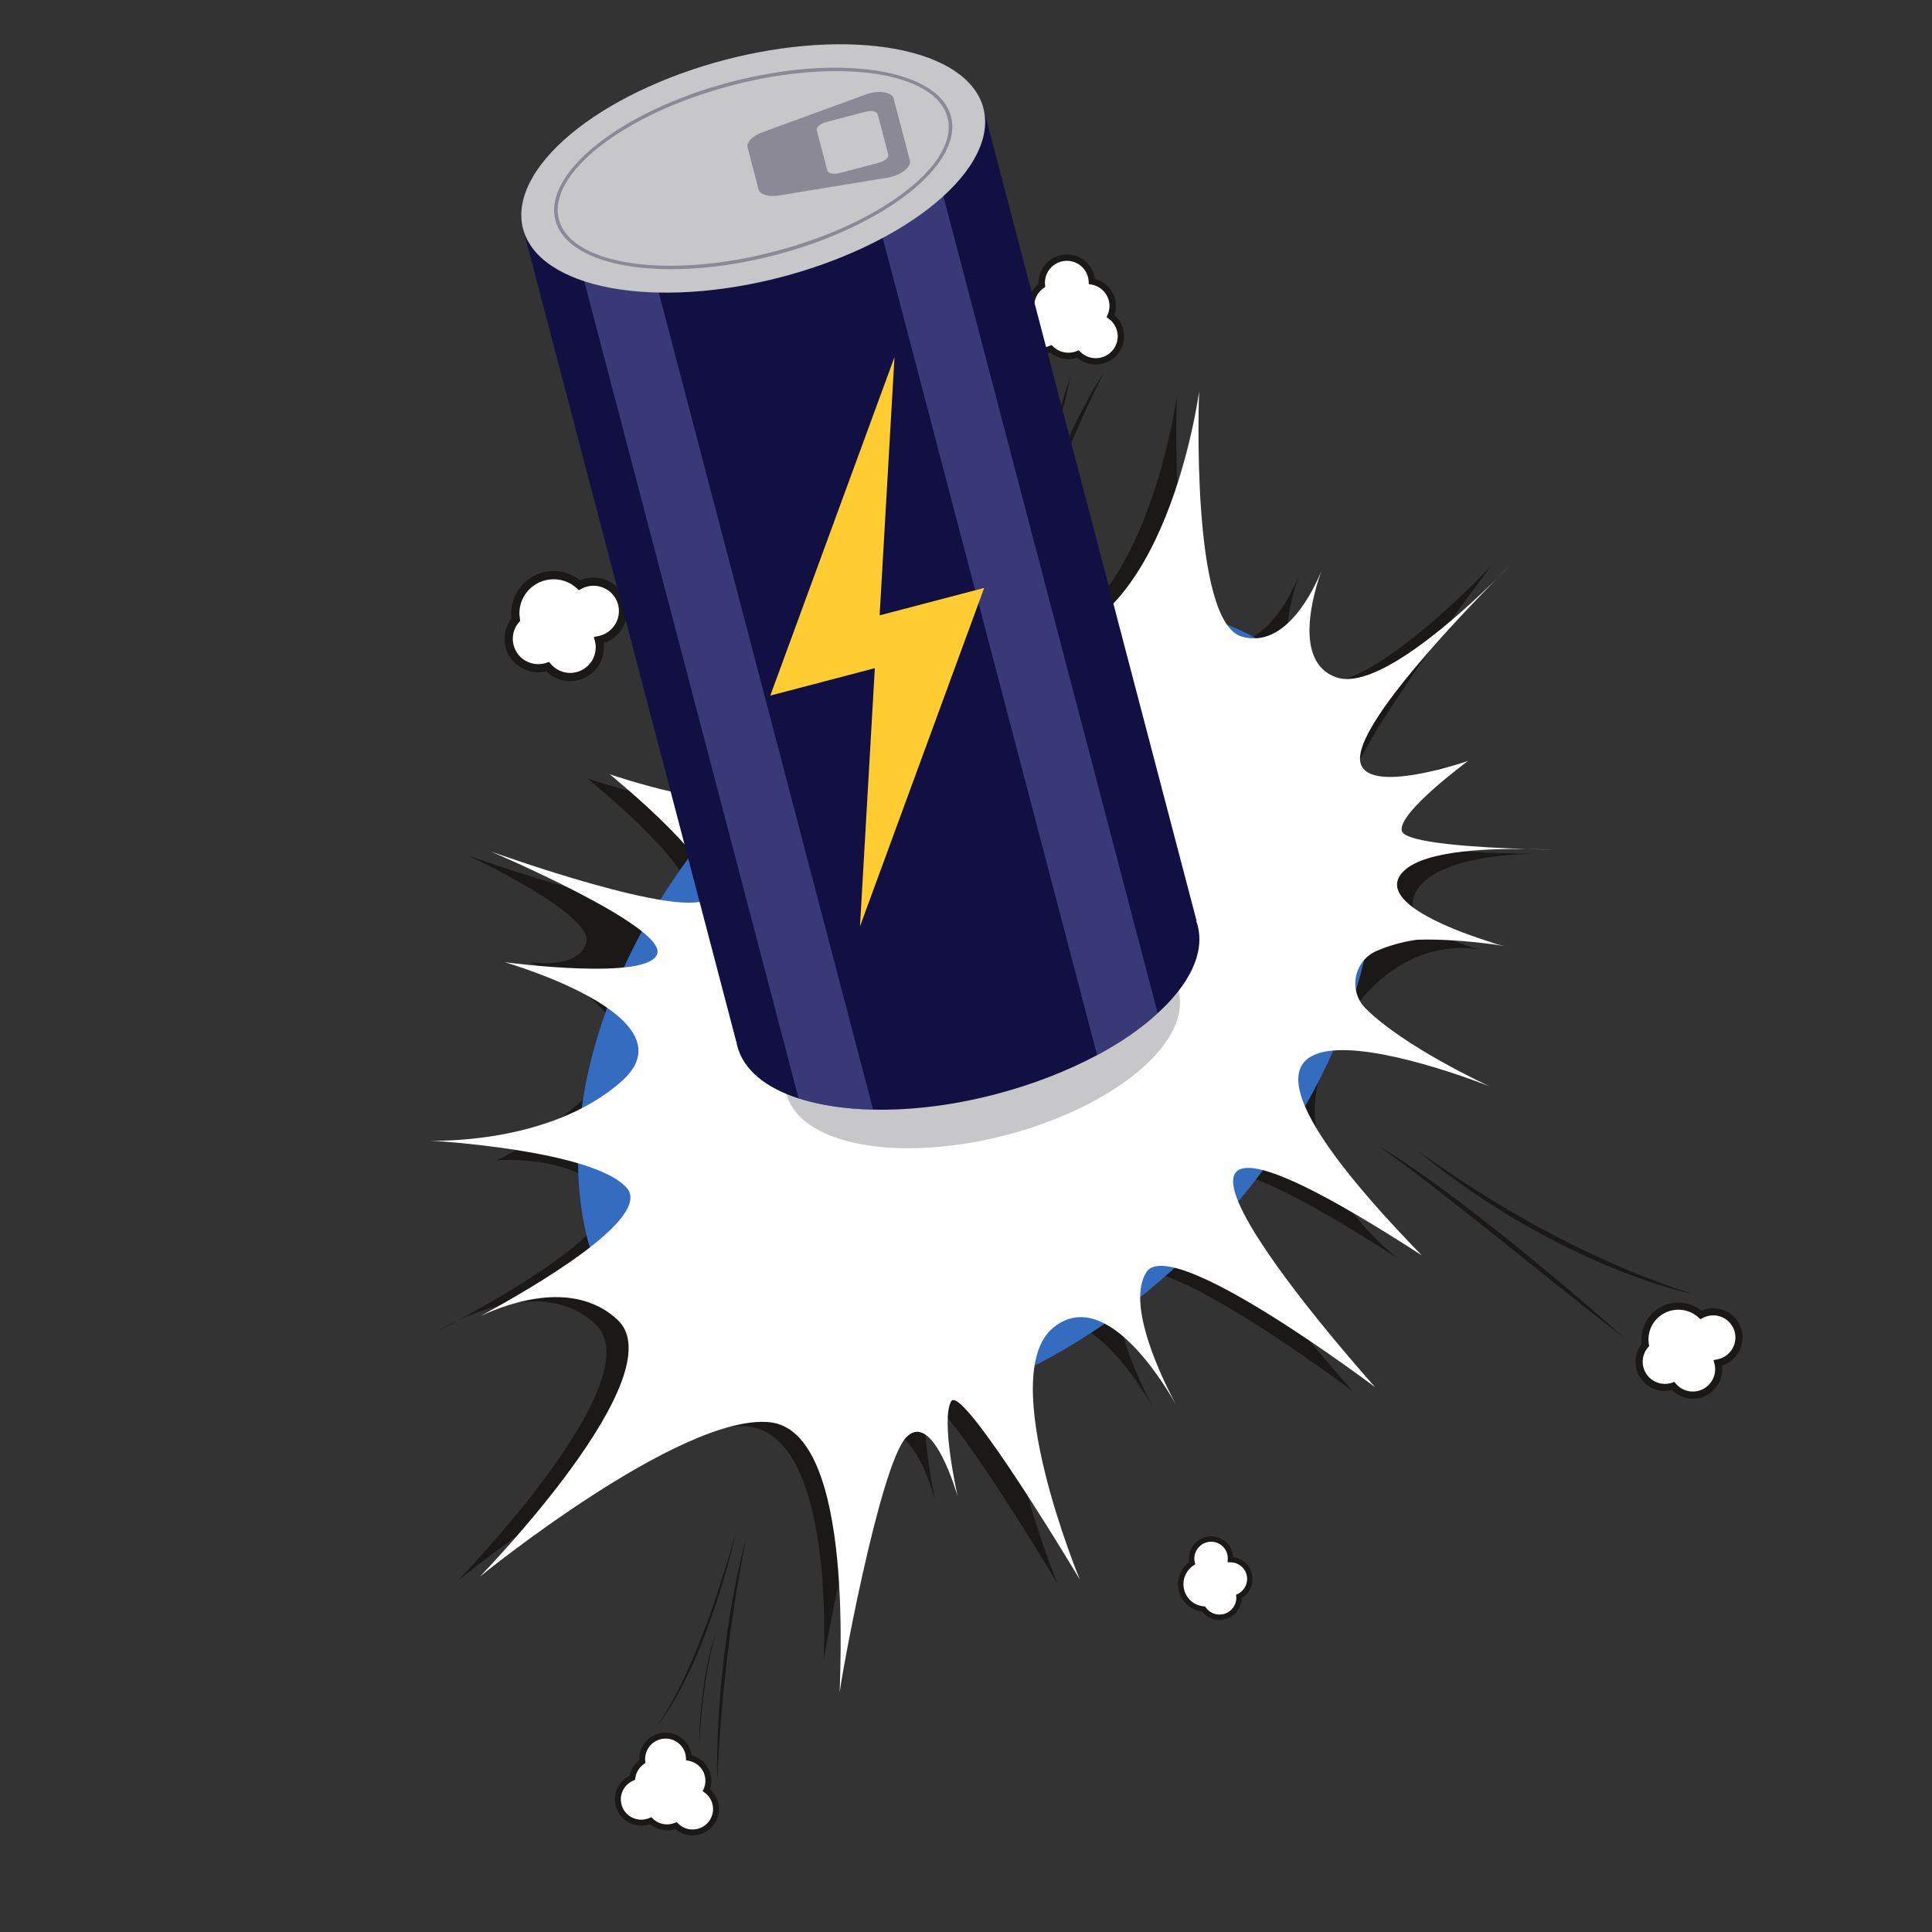 <?xml version="1.0" encoding="UTF-8"?>
<svg xmlns="http://www.w3.org/2000/svg" xmlns:xlink="http://www.w3.org/1999/xlink" width="1080" zoomAndPan="magnify" viewBox="0 0 810 810" height="1080" preserveAspectRatio="xMidYMid meet" version="1.2">
  <rect x="0" y="0" width="810" height="810" fill="#333333" stroke="none"/>
  <defs>
    <clipPath id="1183221fcd">
      <path d="M 183 165 L 646 165 L 646 696 L 183 696 Z M 183 165 "></path>
    </clipPath>
    <clipPath id="53e085be34">
      <path d="M 790.418 547.508 L 265.262 810.164 L 19.621 319.027 L 544.777 56.371 Z M 790.418 547.508 "></path>
    </clipPath>
    <clipPath id="7f85f35fbc">
      <path d="M 790.418 547.508 L 265.262 810.164 L 19.621 319.027 L 544.777 56.371 Z M 790.418 547.508 "></path>
    </clipPath>
    <clipPath id="b1255f5505">
      <path d="M 790.418 547.508 L 265.262 810.164 L 19.621 319.027 L 544.777 56.371 Z M 790.418 547.508 "></path>
    </clipPath>
    <clipPath id="7fa0b55b00">
      <path d="M 242 254 L 577 254 L 577 595 L 242 595 Z M 242 254 "></path>
    </clipPath>
    <clipPath id="93f813739b">
      <path d="M 790.418 547.508 L 265.262 810.164 L 19.621 319.027 L 544.777 56.371 Z M 790.418 547.508 "></path>
    </clipPath>
    <clipPath id="06899ac0f4">
      <path d="M 790.418 547.508 L 265.262 810.164 L 19.621 319.027 L 544.777 56.371 Z M 790.418 547.508 "></path>
    </clipPath>
    <clipPath id="a5e91c5666">
      <path d="M 790.418 547.508 L 265.262 810.164 L 19.621 319.027 L 544.777 56.371 Z M 790.418 547.508 "></path>
    </clipPath>
    <clipPath id="8ff5322ea4">
      <path d="M 610 390 L 612 390 L 612 394 L 610 394 Z M 610 390 "></path>
    </clipPath>
    <clipPath id="78c751353a">
      <path d="M 790.418 547.508 L 265.262 810.164 L 19.621 319.027 L 544.777 56.371 Z M 790.418 547.508 "></path>
    </clipPath>
    <clipPath id="2cb0975a0b">
      <path d="M 790.418 547.508 L 265.262 810.164 L 19.621 319.027 L 544.777 56.371 Z M 790.418 547.508 "></path>
    </clipPath>
    <clipPath id="8489b462d6">
      <path d="M 790.418 547.508 L 265.262 810.164 L 19.621 319.027 L 544.777 56.371 Z M 790.418 547.508 "></path>
    </clipPath>
    <clipPath id="db072e288b">
      <path d="M 706 465 L 709 465 L 709 467 L 706 467 Z M 706 465 "></path>
    </clipPath>
    <clipPath id="9fa7d7e676">
      <path d="M 790.418 547.508 L 265.262 810.164 L 19.621 319.027 L 544.777 56.371 Z M 790.418 547.508 "></path>
    </clipPath>
    <clipPath id="3696a7dd32">
      <path d="M 790.418 547.508 L 265.262 810.164 L 19.621 319.027 L 544.777 56.371 Z M 790.418 547.508 "></path>
    </clipPath>
    <clipPath id="ba0326f61b">
      <path d="M 790.418 547.508 L 265.262 810.164 L 19.621 319.027 L 544.777 56.371 Z M 790.418 547.508 "></path>
    </clipPath>
    <clipPath id="9803488d3c">
      <path d="M 497 367 L 499 367 L 499 370 L 497 370 Z M 497 367 "></path>
    </clipPath>
    <clipPath id="83522e40eb">
      <path d="M 790.418 547.508 L 265.262 810.164 L 19.621 319.027 L 544.777 56.371 Z M 790.418 547.508 "></path>
    </clipPath>
    <clipPath id="cf89ca8c07">
      <path d="M 790.418 547.508 L 265.262 810.164 L 19.621 319.027 L 544.777 56.371 Z M 790.418 547.508 "></path>
    </clipPath>
    <clipPath id="acf5c0a595">
      <path d="M 790.418 547.508 L 265.262 810.164 L 19.621 319.027 L 544.777 56.371 Z M 790.418 547.508 "></path>
    </clipPath>
    <clipPath id="5152a3a6c4">
      <path d="M 367 611 L 376 611 L 376 616 L 367 616 Z M 367 611 "></path>
    </clipPath>
    <clipPath id="cb91df2015">
      <path d="M 790.418 547.508 L 265.262 810.164 L 19.621 319.027 L 544.777 56.371 Z M 790.418 547.508 "></path>
    </clipPath>
    <clipPath id="542eb00f97">
      <path d="M 790.418 547.508 L 265.262 810.164 L 19.621 319.027 L 544.777 56.371 Z M 790.418 547.508 "></path>
    </clipPath>
    <clipPath id="e7ec84ed2b">
      <path d="M 790.418 547.508 L 265.262 810.164 L 19.621 319.027 L 544.777 56.371 Z M 790.418 547.508 "></path>
    </clipPath>
    <clipPath id="ece5cb35fc">
      <path d="M 213 241 L 262 241 L 262 284 L 213 284 Z M 213 241 "></path>
    </clipPath>
    <clipPath id="f01bebc095">
      <path d="M 790.418 547.508 L 265.262 810.164 L 19.621 319.027 L 544.777 56.371 Z M 790.418 547.508 "></path>
    </clipPath>
    <clipPath id="b50edb948e">
      <path d="M 790.418 547.508 L 265.262 810.164 L 19.621 319.027 L 544.777 56.371 Z M 790.418 547.508 "></path>
    </clipPath>
    <clipPath id="94aca1c80b">
      <path d="M 790.418 547.508 L 265.262 810.164 L 19.621 319.027 L 544.777 56.371 Z M 790.418 547.508 "></path>
    </clipPath>
    <clipPath id="438f8c2ac2">
      <path d="M 211 239 L 263 239 L 263 286 L 211 286 Z M 211 239 "></path>
    </clipPath>
    <clipPath id="92cb34bdb0">
      <path d="M 790.418 547.508 L 265.262 810.164 L 19.621 319.027 L 544.777 56.371 Z M 790.418 547.508 "></path>
    </clipPath>
    <clipPath id="6434860fb6">
      <path d="M 790.418 547.508 L 265.262 810.164 L 19.621 319.027 L 544.777 56.371 Z M 790.418 547.508 "></path>
    </clipPath>
    <clipPath id="2bd7ae611b">
      <path d="M 790.418 547.508 L 265.262 810.164 L 19.621 319.027 L 544.777 56.371 Z M 790.418 547.508 "></path>
    </clipPath>
    <clipPath id="74f9a2908b">
      <path d="M 687 547 L 730 547 L 730 585 L 687 585 Z M 687 547 "></path>
    </clipPath>
    <clipPath id="029fa7191c">
      <path d="M 790.418 547.508 L 265.262 810.164 L 19.621 319.027 L 544.777 56.371 Z M 790.418 547.508 "></path>
    </clipPath>
    <clipPath id="ac37a58e21">
      <path d="M 790.418 547.508 L 265.262 810.164 L 19.621 319.027 L 544.777 56.371 Z M 790.418 547.508 "></path>
    </clipPath>
    <clipPath id="917434c217">
      <path d="M 790.418 547.508 L 265.262 810.164 L 19.621 319.027 L 544.777 56.371 Z M 790.418 547.508 "></path>
    </clipPath>
    <clipPath id="a07cddbe45">
      <path d="M 685 546 L 731 546 L 731 587 L 685 587 Z M 685 546 "></path>
    </clipPath>
    <clipPath id="379fdcd983">
      <path d="M 790.418 547.508 L 265.262 810.164 L 19.621 319.027 L 544.777 56.371 Z M 790.418 547.508 "></path>
    </clipPath>
    <clipPath id="bacb3710cc">
      <path d="M 790.418 547.508 L 265.262 810.164 L 19.621 319.027 L 544.777 56.371 Z M 790.418 547.508 "></path>
    </clipPath>
    <clipPath id="72359085e1">
      <path d="M 790.418 547.508 L 265.262 810.164 L 19.621 319.027 L 544.777 56.371 Z M 790.418 547.508 "></path>
    </clipPath>
    <clipPath id="b959234d6e">
      <path d="M 495 645 L 524 645 L 524 679 L 495 679 Z M 495 645 "></path>
    </clipPath>
    <clipPath id="5e1ae62bbb">
      <path d="M 790.418 547.508 L 265.262 810.164 L 19.621 319.027 L 544.777 56.371 Z M 790.418 547.508 "></path>
    </clipPath>
    <clipPath id="ae3d5637a0">
      <path d="M 790.418 547.508 L 265.262 810.164 L 19.621 319.027 L 544.777 56.371 Z M 790.418 547.508 "></path>
    </clipPath>
    <clipPath id="1a74204645">
      <path d="M 790.418 547.508 L 265.262 810.164 L 19.621 319.027 L 544.777 56.371 Z M 790.418 547.508 "></path>
    </clipPath>
    <clipPath id="a9bf01803d">
      <path d="M 493 644 L 526 644 L 526 680 L 493 680 Z M 493 644 "></path>
    </clipPath>
    <clipPath id="b148d09562">
      <path d="M 790.418 547.508 L 265.262 810.164 L 19.621 319.027 L 544.777 56.371 Z M 790.418 547.508 "></path>
    </clipPath>
    <clipPath id="8176b5e0d1">
      <path d="M 790.418 547.508 L 265.262 810.164 L 19.621 319.027 L 544.777 56.371 Z M 790.418 547.508 "></path>
    </clipPath>
    <clipPath id="877cfea52c">
      <path d="M 790.418 547.508 L 265.262 810.164 L 19.621 319.027 L 544.777 56.371 Z M 790.418 547.508 "></path>
    </clipPath>
    <clipPath id="263c79e507">
      <path d="M 425 108 L 470 108 L 470 152 L 425 152 Z M 425 108 "></path>
    </clipPath>
    <clipPath id="ef75bbda59">
      <path d="M 790.418 547.508 L 265.262 810.164 L 19.621 319.027 L 544.777 56.371 Z M 790.418 547.508 "></path>
    </clipPath>
    <clipPath id="a4d89a6354">
      <path d="M 790.418 547.508 L 265.262 810.164 L 19.621 319.027 L 544.777 56.371 Z M 790.418 547.508 "></path>
    </clipPath>
    <clipPath id="a9abe37c46">
      <path d="M 790.418 547.508 L 265.262 810.164 L 19.621 319.027 L 544.777 56.371 Z M 790.418 547.508 "></path>
    </clipPath>
    <clipPath id="2f22b50c08">
      <path d="M 424 106 L 472 106 L 472 153 L 424 153 Z M 424 106 "></path>
    </clipPath>
    <clipPath id="a80bcdc519">
      <path d="M 790.418 547.508 L 265.262 810.164 L 19.621 319.027 L 544.777 56.371 Z M 790.418 547.508 "></path>
    </clipPath>
    <clipPath id="3e8b1813e5">
      <path d="M 790.418 547.508 L 265.262 810.164 L 19.621 319.027 L 544.777 56.371 Z M 790.418 547.508 "></path>
    </clipPath>
    <clipPath id="ceff49983d">
      <path d="M 790.418 547.508 L 265.262 810.164 L 19.621 319.027 L 544.777 56.371 Z M 790.418 547.508 "></path>
    </clipPath>
    <clipPath id="a81d1d768d">
      <path d="M 259 727 L 301 727 L 301 769 L 259 769 Z M 259 727 "></path>
    </clipPath>
    <clipPath id="847fb39ccb">
      <path d="M 790.418 547.508 L 265.262 810.164 L 19.621 319.027 L 544.777 56.371 Z M 790.418 547.508 "></path>
    </clipPath>
    <clipPath id="008331930d">
      <path d="M 790.418 547.508 L 265.262 810.164 L 19.621 319.027 L 544.777 56.371 Z M 790.418 547.508 "></path>
    </clipPath>
    <clipPath id="5d59b54271">
      <path d="M 790.418 547.508 L 265.262 810.164 L 19.621 319.027 L 544.777 56.371 Z M 790.418 547.508 "></path>
    </clipPath>
    <clipPath id="21eead6d88">
      <path d="M 257 726 L 302 726 L 302 770 L 257 770 Z M 257 726 "></path>
    </clipPath>
    <clipPath id="6602f1ed46">
      <path d="M 790.418 547.508 L 265.262 810.164 L 19.621 319.027 L 544.777 56.371 Z M 790.418 547.508 "></path>
    </clipPath>
    <clipPath id="a97b4fa627">
      <path d="M 790.418 547.508 L 265.262 810.164 L 19.621 319.027 L 544.777 56.371 Z M 790.418 547.508 "></path>
    </clipPath>
    <clipPath id="9392814fb4">
      <path d="M 790.418 547.508 L 265.262 810.164 L 19.621 319.027 L 544.777 56.371 Z M 790.418 547.508 "></path>
    </clipPath>
    <clipPath id="d003357800">
      <path d="M 594 482 L 711 482 L 711 543 L 594 543 Z M 594 482 "></path>
    </clipPath>
    <clipPath id="6a77cc1ddf">
      <path d="M 790.418 547.508 L 265.262 810.164 L 19.621 319.027 L 544.777 56.371 Z M 790.418 547.508 "></path>
    </clipPath>
    <clipPath id="480fc941fd">
      <path d="M 790.418 547.508 L 265.262 810.164 L 19.621 319.027 L 544.777 56.371 Z M 790.418 547.508 "></path>
    </clipPath>
    <clipPath id="d37046e105">
      <path d="M 790.418 547.508 L 265.262 810.164 L 19.621 319.027 L 544.777 56.371 Z M 790.418 547.508 "></path>
    </clipPath>
    <clipPath id="630a729d0e">
      <path d="M 577 480 L 681 480 L 681 562 L 577 562 Z M 577 480 "></path>
    </clipPath>
    <clipPath id="a53cf9a28c">
      <path d="M 790.418 547.508 L 265.262 810.164 L 19.621 319.027 L 544.777 56.371 Z M 790.418 547.508 "></path>
    </clipPath>
    <clipPath id="831dbdc554">
      <path d="M 790.418 547.508 L 265.262 810.164 L 19.621 319.027 L 544.777 56.371 Z M 790.418 547.508 "></path>
    </clipPath>
    <clipPath id="6fcdb96344">
      <path d="M 790.418 547.508 L 265.262 810.164 L 19.621 319.027 L 544.777 56.371 Z M 790.418 547.508 "></path>
    </clipPath>
    <clipPath id="268c2399dd">
      <path d="M 431 156 L 463 156 L 463 240 L 431 240 Z M 431 156 "></path>
    </clipPath>
    <clipPath id="2f088258b7">
      <path d="M 790.418 547.508 L 265.262 810.164 L 19.621 319.027 L 544.777 56.371 Z M 790.418 547.508 "></path>
    </clipPath>
    <clipPath id="04fc33a58c">
      <path d="M 790.418 547.508 L 265.262 810.164 L 19.621 319.027 L 544.777 56.371 Z M 790.418 547.508 "></path>
    </clipPath>
    <clipPath id="312b0ef8a7">
      <path d="M 790.418 547.508 L 265.262 810.164 L 19.621 319.027 L 544.777 56.371 Z M 790.418 547.508 "></path>
    </clipPath>
    <clipPath id="647243a5a7">
      <path d="M 425 152 L 432 152 L 432 236 L 425 236 Z M 425 152 "></path>
    </clipPath>
    <clipPath id="ba12aa5a27">
      <path d="M 790.418 547.508 L 265.262 810.164 L 19.621 319.027 L 544.777 56.371 Z M 790.418 547.508 "></path>
    </clipPath>
    <clipPath id="1a40d219e5">
      <path d="M 790.418 547.508 L 265.262 810.164 L 19.621 319.027 L 544.777 56.371 Z M 790.418 547.508 "></path>
    </clipPath>
    <clipPath id="21cd9f69ca">
      <path d="M 790.418 547.508 L 265.262 810.164 L 19.621 319.027 L 544.777 56.371 Z M 790.418 547.508 "></path>
    </clipPath>
    <clipPath id="9fc505f9c1">
      <path d="M 431 158 L 449 158 L 449 217 L 431 217 Z M 431 158 "></path>
    </clipPath>
    <clipPath id="096e8409d0">
      <path d="M 790.418 547.508 L 265.262 810.164 L 19.621 319.027 L 544.777 56.371 Z M 790.418 547.508 "></path>
    </clipPath>
    <clipPath id="fa0dd3838a">
      <path d="M 790.418 547.508 L 265.262 810.164 L 19.621 319.027 L 544.777 56.371 Z M 790.418 547.508 "></path>
    </clipPath>
    <clipPath id="b5cba767b6">
      <path d="M 790.418 547.508 L 265.262 810.164 L 19.621 319.027 L 544.777 56.371 Z M 790.418 547.508 "></path>
    </clipPath>
    <clipPath id="c64ccec5db">
      <path d="M 300 644 L 313 644 L 313 747 L 300 747 Z M 300 644 "></path>
    </clipPath>
    <clipPath id="7a0a8cce39">
      <path d="M 790.418 547.508 L 265.262 810.164 L 19.621 319.027 L 544.777 56.371 Z M 790.418 547.508 "></path>
    </clipPath>
    <clipPath id="f526d48930">
      <path d="M 790.418 547.508 L 265.262 810.164 L 19.621 319.027 L 544.777 56.371 Z M 790.418 547.508 "></path>
    </clipPath>
    <clipPath id="e9278218ff">
      <path d="M 790.418 547.508 L 265.262 810.164 L 19.621 319.027 L 544.777 56.371 Z M 790.418 547.508 "></path>
    </clipPath>
    <clipPath id="753366a3f4">
      <path d="M 275 642 L 309 642 L 309 725 L 275 725 Z M 275 642 "></path>
    </clipPath>
    <clipPath id="61bf112a2e">
      <path d="M 790.418 547.508 L 265.262 810.164 L 19.621 319.027 L 544.777 56.371 Z M 790.418 547.508 "></path>
    </clipPath>
    <clipPath id="00a1f1f4b3">
      <path d="M 790.418 547.508 L 265.262 810.164 L 19.621 319.027 L 544.777 56.371 Z M 790.418 547.508 "></path>
    </clipPath>
    <clipPath id="953033de6d">
      <path d="M 790.418 547.508 L 265.262 810.164 L 19.621 319.027 L 544.777 56.371 Z M 790.418 547.508 "></path>
    </clipPath>
    <clipPath id="13bd1cd410">
      <path d="M 293 683 L 301 683 L 301 732 L 293 732 Z M 293 683 "></path>
    </clipPath>
    <clipPath id="f4cfa34606">
      <path d="M 790.418 547.508 L 265.262 810.164 L 19.621 319.027 L 544.777 56.371 Z M 790.418 547.508 "></path>
    </clipPath>
    <clipPath id="a1fd918e30">
      <path d="M 790.418 547.508 L 265.262 810.164 L 19.621 319.027 L 544.777 56.371 Z M 790.418 547.508 "></path>
    </clipPath>
    <clipPath id="e705e7cc25">
      <path d="M 790.418 547.508 L 265.262 810.164 L 19.621 319.027 L 544.777 56.371 Z M 790.418 547.508 "></path>
    </clipPath>
    <clipPath id="454977d971">
      <path d="M 633 235 L 635 235 L 635 237 L 633 237 Z M 633 235 "></path>
    </clipPath>
    <clipPath id="ef5c205daa">
      <path d="M 790.418 547.508 L 265.262 810.164 L 19.621 319.027 L 544.777 56.371 Z M 790.418 547.508 "></path>
    </clipPath>
    <clipPath id="7d9abbf366">
      <path d="M 790.418 547.508 L 265.262 810.164 L 19.621 319.027 L 544.777 56.371 Z M 790.418 547.508 "></path>
    </clipPath>
    <clipPath id="190b342f72">
      <path d="M 790.418 547.508 L 265.262 810.164 L 19.621 319.027 L 544.777 56.371 Z M 790.418 547.508 "></path>
    </clipPath>
    <clipPath id="9c761565ee">
      <path d="M 627 236 L 634 236 L 634 243 L 627 243 Z M 627 236 "></path>
    </clipPath>
    <clipPath id="7c2a79b51c">
      <path d="M 790.418 547.508 L 265.262 810.164 L 19.621 319.027 L 544.777 56.371 Z M 790.418 547.508 "></path>
    </clipPath>
    <clipPath id="ec18510399">
      <path d="M 790.418 547.508 L 265.262 810.164 L 19.621 319.027 L 544.777 56.371 Z M 790.418 547.508 "></path>
    </clipPath>
    <clipPath id="b964f30373">
      <path d="M 790.418 547.508 L 265.262 810.164 L 19.621 319.027 L 544.777 56.371 Z M 790.418 547.508 "></path>
    </clipPath>
    <clipPath id="ede180a3f7">
      <path d="M 651 356 L 654 356 L 654 357 L 651 357 Z M 651 356 "></path>
    </clipPath>
    <clipPath id="806ea9c25e">
      <path d="M 790.418 547.508 L 265.262 810.164 L 19.621 319.027 L 544.777 56.371 Z M 790.418 547.508 "></path>
    </clipPath>
    <clipPath id="b6f1afaec8">
      <path d="M 790.418 547.508 L 265.262 810.164 L 19.621 319.027 L 544.777 56.371 Z M 790.418 547.508 "></path>
    </clipPath>
    <clipPath id="99edde7f8d">
      <path d="M 790.418 547.508 L 265.262 810.164 L 19.621 319.027 L 544.777 56.371 Z M 790.418 547.508 "></path>
    </clipPath>
    <clipPath id="3e2c8850ad">
      <path d="M 180 164 L 640 164 L 640 710 L 180 710 Z M 180 164 "></path>
    </clipPath>
    <clipPath id="4ce6b56cb7">
      <path d="M 790.418 547.508 L 265.262 810.164 L 19.621 319.027 L 544.777 56.371 Z M 790.418 547.508 "></path>
    </clipPath>
    <clipPath id="ba42635e5d">
      <path d="M 790.418 547.508 L 265.262 810.164 L 19.621 319.027 L 544.777 56.371 Z M 790.418 547.508 "></path>
    </clipPath>
    <clipPath id="a2c8226f41">
      <path d="M 790.418 547.508 L 265.262 810.164 L 19.621 319.027 L 544.777 56.371 Z M 790.418 547.508 "></path>
    </clipPath>
    <clipPath id="11895eb34c">
      <path d="M 639 355 L 652 355 L 652 357 L 639 357 Z M 639 355 "></path>
    </clipPath>
    <clipPath id="ad5a4af7a9">
      <path d="M 790.418 547.508 L 265.262 810.164 L 19.621 319.027 L 544.777 56.371 Z M 790.418 547.508 "></path>
    </clipPath>
    <clipPath id="17a25f5c59">
      <path d="M 790.418 547.508 L 265.262 810.164 L 19.621 319.027 L 544.777 56.371 Z M 790.418 547.508 "></path>
    </clipPath>
    <clipPath id="1ae7e52e96">
      <path d="M 790.418 547.508 L 265.262 810.164 L 19.621 319.027 L 544.777 56.371 Z M 790.418 547.508 "></path>
    </clipPath>
    <clipPath id="e5835bd6f0">
      <path d="M 219 45 L 502 45 L 502 437 L 219 437 Z M 219 45 "></path>
    </clipPath>
    <clipPath id="f13e8b39f0">
      <path d="M 207.266 50.461 L 400.418 -0.203 L 518.633 450.488 L 325.48 501.152 Z M 207.266 50.461 "></path>
    </clipPath>
    <clipPath id="55bb8dbe7b">
      <path d="M 207.266 50.461 L 400.418 -0.203 L 518.633 450.488 L 325.48 501.152 Z M 207.266 50.461 "></path>
    </clipPath>
    <clipPath id="389d5b4b2d">
      <path d="M 207.266 50.461 L 400.418 -0.203 L 518.633 450.488 L 325.48 501.152 Z M 207.266 50.461 "></path>
    </clipPath>
    <clipPath id="3c1ef192a0">
      <path d="M 329 392 L 495 392 L 495 482 L 329 482 Z M 329 392 "></path>
    </clipPath>
    <clipPath id="d84e867ff4">
      <path d="M 207.266 50.461 L 400.418 -0.203 L 518.633 450.488 L 325.48 501.152 Z M 207.266 50.461 "></path>
    </clipPath>
    <clipPath id="5ab4c37cd2">
      <path d="M 207.266 50.461 L 400.418 -0.203 L 518.633 450.488 L 325.48 501.152 Z M 207.266 50.461 "></path>
    </clipPath>
    <clipPath id="4e6fea4ba4">
      <path d="M 207.266 50.461 L 400.418 -0.203 L 518.633 450.488 L 325.48 501.152 Z M 207.266 50.461 "></path>
    </clipPath>
    <clipPath id="b09c736442">
      <path d="M 308 361 L 503 361 L 503 466 L 308 466 Z M 308 361 "></path>
    </clipPath>
    <clipPath id="a3eaf69ac0">
      <path d="M 207.266 50.461 L 400.418 -0.203 L 518.633 450.488 L 325.48 501.152 Z M 207.266 50.461 "></path>
    </clipPath>
    <clipPath id="c2339632a1">
      <path d="M 207.266 50.461 L 400.418 -0.203 L 518.633 450.488 L 325.48 501.152 Z M 207.266 50.461 "></path>
    </clipPath>
    <clipPath id="6334ac2f43">
      <path d="M 207.266 50.461 L 400.418 -0.203 L 518.633 450.488 L 325.48 501.152 Z M 207.266 50.461 "></path>
    </clipPath>
    <clipPath id="bb4b27a48d">
      <path d="M 361 59 L 486 59 L 486 443 L 361 443 Z M 361 59 "></path>
    </clipPath>
    <clipPath id="25355e1857">
      <path d="M 207.266 50.461 L 400.418 -0.203 L 518.633 450.488 L 325.48 501.152 Z M 207.266 50.461 "></path>
    </clipPath>
    <clipPath id="c2c65a26fa">
      <path d="M 207.266 50.461 L 400.418 -0.203 L 518.633 450.488 L 325.48 501.152 Z M 207.266 50.461 "></path>
    </clipPath>
    <clipPath id="d3953dd8c1">
      <path d="M 207.266 50.461 L 400.418 -0.203 L 518.633 450.488 L 325.48 501.152 Z M 207.266 50.461 "></path>
    </clipPath>
    <clipPath id="dc358b412d">
      <path d="M 239 90 L 367 90 L 367 466 L 239 466 Z M 239 90 "></path>
    </clipPath>
    <clipPath id="13455b5296">
      <path d="M 207.266 50.461 L 400.418 -0.203 L 518.633 450.488 L 325.48 501.152 Z M 207.266 50.461 "></path>
    </clipPath>
    <clipPath id="463d597b76">
      <path d="M 207.266 50.461 L 400.418 -0.203 L 518.633 450.488 L 325.48 501.152 Z M 207.266 50.461 "></path>
    </clipPath>
    <clipPath id="c796e7e135">
      <path d="M 207.266 50.461 L 400.418 -0.203 L 518.633 450.488 L 325.48 501.152 Z M 207.266 50.461 "></path>
    </clipPath>
    <clipPath id="cb9e815d2a">
      <path d="M 218 18 L 414 18 L 414 123 L 218 123 Z M 218 18 "></path>
    </clipPath>
    <clipPath id="2d359fc159">
      <path d="M 207.266 50.461 L 400.418 -0.203 L 518.633 450.488 L 325.48 501.152 Z M 207.266 50.461 "></path>
    </clipPath>
    <clipPath id="f46dd8ab12">
      <path d="M 207.266 50.461 L 400.418 -0.203 L 518.633 450.488 L 325.48 501.152 Z M 207.266 50.461 "></path>
    </clipPath>
    <clipPath id="a966598bde">
      <path d="M 207.266 50.461 L 400.418 -0.203 L 518.633 450.488 L 325.48 501.152 Z M 207.266 50.461 "></path>
    </clipPath>
    <clipPath id="07d8a79b65">
      <path d="M 232 28 L 400 28 L 400 113 L 232 113 Z M 232 28 "></path>
    </clipPath>
    <clipPath id="74ce08e607">
      <path d="M 207.266 50.461 L 400.418 -0.203 L 518.633 450.488 L 325.48 501.152 Z M 207.266 50.461 "></path>
    </clipPath>
    <clipPath id="50e21fb906">
      <path d="M 207.266 50.461 L 400.418 -0.203 L 518.633 450.488 L 325.48 501.152 Z M 207.266 50.461 "></path>
    </clipPath>
    <clipPath id="4ddec0bb69">
      <path d="M 207.266 50.461 L 400.418 -0.203 L 518.633 450.488 L 325.48 501.152 Z M 207.266 50.461 "></path>
    </clipPath>
    <clipPath id="82851fdd6b">
      <path d="M 313 38 L 382 38 L 382 83 L 313 83 Z M 313 38 "></path>
    </clipPath>
    <clipPath id="24383797fd">
      <path d="M 207.266 50.461 L 400.418 -0.203 L 518.633 450.488 L 325.48 501.152 Z M 207.266 50.461 "></path>
    </clipPath>
    <clipPath id="602b3163b2">
      <path d="M 207.266 50.461 L 400.418 -0.203 L 518.633 450.488 L 325.48 501.152 Z M 207.266 50.461 "></path>
    </clipPath>
    <clipPath id="89d5df294c">
      <path d="M 207.266 50.461 L 400.418 -0.203 L 518.633 450.488 L 325.48 501.152 Z M 207.266 50.461 "></path>
    </clipPath>
    <clipPath id="6454046518">
      <path d="M 322 149 L 413 149 L 413 389 L 322 389 Z M 322 149 "></path>
    </clipPath>
    <clipPath id="adeeee03b3">
      <path d="M 207.266 50.461 L 400.418 -0.203 L 518.633 450.488 L 325.48 501.152 Z M 207.266 50.461 "></path>
    </clipPath>
    <clipPath id="8017b6c667">
      <path d="M 207.266 50.461 L 400.418 -0.203 L 518.633 450.488 L 325.48 501.152 Z M 207.266 50.461 "></path>
    </clipPath>
    <clipPath id="841a968c25">
      <path d="M 207.266 50.461 L 400.418 -0.203 L 518.633 450.488 L 325.48 501.152 Z M 207.266 50.461 "></path>
    </clipPath>
  </defs>
  <g id="7280b3b6b2">
    <g clip-rule="nonzero" clip-path="url(#1183221fcd)">
      <g clip-rule="nonzero" clip-path="url(#53e085be34)">
        <g clip-rule="nonzero" clip-path="url(#7f85f35fbc)">
          <g clip-rule="nonzero" clip-path="url(#b1255f5505)">
            <path style=" stroke:none;fill-rule:nonzero;fill:#1b1918;fill-opacity:1;" d="M 586.758 528.07 C 586.758 528.07 532.609 489.188 558.066 438.516 C 583.52 387.84 621.156 398.352 621.156 398.352 C 621.156 398.352 583.551 389 594.203 372.961 C 604.855 356.918 645.734 358.02 645.734 358.02 C 645.734 358.02 580.363 357.656 578.406 350.145 C 576.453 342.633 606.203 320.777 606.203 320.777 C 606.203 320.777 570.602 339.852 566.82 329.676 C 563.039 319.496 624.941 237.531 624.941 237.531 C 624.941 237.531 572.707 293.27 550.973 285.754 C 529.242 278.238 545.609 238.75 545.609 238.75 C 545.609 238.75 533.113 274.949 511.316 268.664 C 489.52 262.379 493.43 165.789 493.43 165.789 C 493.43 165.789 479.895 268.676 423.945 271.52 C 368 274.367 312.348 181.129 312.348 181.129 C 312.348 181.129 368.848 282.43 356.387 297.102 C 343.922 311.773 326.438 283.559 326.438 283.559 C 326.438 283.559 344.562 309.363 336.395 311.676 C 328.227 313.992 294.812 287.047 294.812 287.047 C 294.812 287.047 325.75 326.309 310.758 334.902 C 295.766 343.496 246.277 326.352 246.277 326.352 C 246.277 326.352 297.598 367.898 287.957 378.086 C 278.312 388.273 196.391 358.711 196.391 358.711 C 196.391 358.711 249 383.332 245.816 395.074 C 242.633 406.816 222.117 403.355 222.117 403.355 C 222.117 403.355 281.723 427.766 251.531 454.879 C 221.34 481.984 208.043 486.461 208.043 486.461 C 208.043 486.461 238.898 483.785 253.336 499.656 C 267.777 515.527 183.152 558.246 183.152 558.246 C 183.152 558.246 224.781 532.008 249.594 555.086 C 274.41 578.16 191.836 662.793 191.836 662.793 C 191.836 662.793 275.766 594.477 313.211 598.008 C 350.656 601.543 345.301 696 345.301 696 C 345.301 696 359.23 616.422 370.578 604.438 C 381.922 592.449 392.27 629.406 392.27 629.406 C 392.27 629.406 384.98 597.602 389.426 589.312 C 393.867 581.027 443.398 663.969 443.398 663.969 C 443.398 663.969 407.797 578.281 432.348 558.328 C 456.898 538.375 485.246 593.422 485.246 593.422 C 485.246 593.422 460.746 551.066 471.398 535.027 C 482.047 518.984 567.258 583.387 567.258 583.387 C 567.258 583.387 421.008 420.672 586.758 528.07 "></path>
          </g>
        </g>
      </g>
    </g>
    <g clip-rule="nonzero" clip-path="url(#7fa0b55b00)">
      <g clip-rule="nonzero" clip-path="url(#93f813739b)">
        <g clip-rule="nonzero" clip-path="url(#06899ac0f4)">
          <g clip-rule="nonzero" clip-path="url(#a5e91c5666)">
            <path style=" stroke:none;fill-rule:nonzero;fill:#346dbf;fill-opacity:1;" d="M 274.047 567.715 C 219.961 516.762 236.812 411.328 311.688 332.219 C 386.562 253.113 491.109 230.289 545.195 281.242 C 599.281 332.195 582.43 437.629 507.555 516.738 C 432.676 595.844 328.133 618.668 274.047 567.715 "></path>
          </g>
        </g>
      </g>
    </g>
    <g clip-rule="nonzero" clip-path="url(#8ff5322ea4)">
      <g clip-rule="nonzero" clip-path="url(#78c751353a)">
        <g clip-rule="nonzero" clip-path="url(#2cb0975a0b)">
          <g clip-rule="nonzero" clip-path="url(#8489b462d6)">
            <path style=" stroke:none;fill-rule:nonzero;fill:#ffffff;fill-opacity:1;" d="M 611.875 390.676 C 611.848 390.754 611.543 391.625 610.973 393.039 C 611.496 391.602 611.844 390.75 611.875 390.676 "></path>
          </g>
        </g>
      </g>
    </g>
    <g clip-rule="nonzero" clip-path="url(#db072e288b)">
      <g clip-rule="nonzero" clip-path="url(#9fa7d7e676)">
        <g clip-rule="nonzero" clip-path="url(#3696a7dd32)">
          <g clip-rule="nonzero" clip-path="url(#ba0326f61b)">
            <path style=" stroke:none;fill-rule:nonzero;fill:#ffffff;fill-opacity:1;" d="M 706.445 465.797 C 707.574 466.082 708.25 466.293 708.359 466.328 L 708.352 466.328 L 708.301 466.316 L 708.277 466.309 C 708.039 466.246 707.387 466.074 706.445 465.797 "></path>
          </g>
        </g>
      </g>
    </g>
    <g clip-rule="nonzero" clip-path="url(#9803488d3c)">
      <g clip-rule="nonzero" clip-path="url(#83522e40eb)">
        <g clip-rule="nonzero" clip-path="url(#cf89ca8c07)">
          <g clip-rule="nonzero" clip-path="url(#acf5c0a595)">
            <path style=" stroke:none;fill-rule:nonzero;fill:#ffffff;fill-opacity:1;" d="M 498.547 369.703 C 497.59 368.359 497.051 367.488 497.051 367.488 C 497.051 367.488 497.641 368.328 498.547 369.703 "></path>
          </g>
        </g>
      </g>
    </g>
    <g clip-rule="nonzero" clip-path="url(#5152a3a6c4)">
      <g clip-rule="nonzero" clip-path="url(#cb91df2015)">
        <g clip-rule="nonzero" clip-path="url(#542eb00f97)">
          <g clip-rule="nonzero" clip-path="url(#e7ec84ed2b)">
            <path style=" stroke:none;fill-rule:nonzero;fill:#ffffff;fill-opacity:1;" d="M 367.422 615.992 C 367.422 615.992 370.562 614.012 375.57 611.699 C 370.609 614.379 367.422 615.992 367.422 615.992 "></path>
          </g>
        </g>
      </g>
    </g>
    <g clip-rule="nonzero" clip-path="url(#ece5cb35fc)">
      <g clip-rule="nonzero" clip-path="url(#f01bebc095)">
        <g clip-rule="nonzero" clip-path="url(#b50edb948e)">
          <g clip-rule="nonzero" clip-path="url(#94aca1c80b)">
            <path style=" stroke:none;fill-rule:nonzero;fill:#ffffff;fill-opacity:1;" d="M 214.586 273.348 C 217.383 278.938 223.859 281.477 229.641 279.512 C 233.246 283.734 239.402 285.121 244.613 282.516 C 249.934 279.855 252.512 273.902 251.102 268.387 C 252.199 268.176 253.285 267.812 254.336 267.289 C 260.465 264.223 262.957 256.789 259.902 250.68 C 256.848 244.574 249.406 242.109 243.277 245.172 C 243.164 245.23 243.055 245.285 242.945 245.344 C 238.199 240.984 231.055 239.766 224.93 242.832 C 218.48 246.059 215.148 253.031 216.27 259.77 C 213.125 263.438 212.293 268.766 214.586 273.348 "></path>
          </g>
        </g>
      </g>
    </g>
    <g clip-rule="nonzero" clip-path="url(#438f8c2ac2)">
      <g clip-rule="nonzero" clip-path="url(#92cb34bdb0)">
        <g clip-rule="nonzero" clip-path="url(#6434860fb6)">
          <g clip-rule="nonzero" clip-path="url(#2bd7ae611b)">
            <path style=" stroke:none;fill-rule:nonzero;fill:#1b1918;fill-opacity:1;" d="M 242.68 247.438 L 241.781 246.609 C 237.445 242.625 230.98 241.727 225.699 244.367 C 220.043 247.195 216.934 253.27 217.969 259.48 L 218.098 260.273 L 217.574 260.883 C 214.777 264.152 214.207 268.738 216.125 272.574 C 218.496 277.309 224.066 279.59 229.09 277.883 L 230.195 277.504 L 230.949 278.391 C 234.137 282.121 239.438 283.184 243.844 280.98 C 248.312 278.746 250.664 273.629 249.434 268.812 L 248.98 267.039 L 250.781 266.695 C 251.746 266.512 252.684 266.191 253.566 265.75 C 258.84 263.113 260.988 256.699 258.363 251.449 C 255.738 246.199 249.316 244.074 244.047 246.711 C 243.949 246.758 243.855 246.809 243.762 246.859 Z M 224.16 241.293 C 227.445 239.652 231.094 239.066 234.711 239.602 C 237.852 240.066 240.77 241.344 243.215 243.305 C 250.043 240.344 258.09 243.199 261.445 249.91 C 264.918 256.852 262.074 265.336 255.105 268.824 C 254.453 269.148 253.781 269.426 253.094 269.645 C 253.414 272.207 253.023 274.848 251.949 277.227 C 250.621 280.176 248.285 282.602 245.383 284.055 C 239.895 286.797 233.363 285.711 229.102 281.461 C 226.207 282.188 223.137 281.984 220.348 280.855 C 217.172 279.57 214.578 277.18 213.047 274.117 C 210.629 269.281 211.195 263.539 214.461 259.27 C 214.051 255.855 214.668 252.312 216.223 249.215 C 217.953 245.766 220.695 243.027 224.16 241.293 "></path>
          </g>
        </g>
      </g>
    </g>
    <g clip-rule="nonzero" clip-path="url(#74f9a2908b)">
      <g clip-rule="nonzero" clip-path="url(#029fa7191c)">
        <g clip-rule="nonzero" clip-path="url(#ac37a58e21)">
          <g clip-rule="nonzero" clip-path="url(#917434c217)">
            <path style=" stroke:none;fill-rule:nonzero;fill:#ffffff;fill-opacity:1;" d="M 688.352 575.738 C 690.793 580.625 696.453 582.844 701.504 581.125 C 704.656 584.816 710.039 586.031 714.59 583.754 C 719.238 581.43 721.492 576.227 720.262 571.406 C 721.219 571.219 722.172 570.902 723.086 570.445 C 728.445 567.766 730.621 561.27 727.953 555.934 C 725.281 550.594 718.777 548.441 713.422 551.121 C 713.324 551.168 713.227 551.215 713.133 551.27 C 708.984 547.453 702.742 546.395 697.387 549.07 C 691.754 551.891 688.84 557.984 689.82 563.875 C 687.074 567.078 686.348 571.734 688.352 575.738 "></path>
          </g>
        </g>
      </g>
    </g>
    <g clip-rule="nonzero" clip-path="url(#a07cddbe45)">
      <g clip-rule="nonzero" clip-path="url(#379fdcd983)">
        <g clip-rule="nonzero" clip-path="url(#bacb3710cc)">
          <g clip-rule="nonzero" clip-path="url(#72359085e1)">
            <path style=" stroke:none;fill-rule:nonzero;fill:#1b1918;fill-opacity:1;" d="M 712.902 553.102 L 712.113 552.375 C 708.328 548.895 702.68 548.105 698.059 550.414 C 693.117 552.887 690.402 558.195 691.305 563.625 L 691.418 564.316 L 690.965 564.852 C 688.516 567.703 688.02 571.715 689.695 575.066 C 691.766 579.203 696.637 581.199 701.023 579.703 L 701.988 579.375 L 702.652 580.152 C 705.434 583.41 710.066 584.34 713.918 582.414 C 717.824 580.461 719.879 575.984 718.805 571.777 L 718.406 570.23 L 719.98 569.93 C 720.824 569.766 721.641 569.488 722.418 569.102 C 727.023 566.801 728.902 561.195 726.605 556.605 C 724.312 552.016 718.699 550.16 714.094 552.461 C 714.012 552.504 713.93 552.551 713.848 552.594 Z M 696.719 547.73 C 699.59 546.293 702.777 545.785 705.938 546.25 C 708.684 546.656 711.23 547.773 713.367 549.488 C 719.332 546.898 726.367 549.395 729.297 555.258 C 732.332 561.328 729.848 568.742 723.758 571.789 C 723.191 572.074 722.602 572.312 722 572.508 C 722.285 574.746 721.941 577.051 721.004 579.133 C 719.84 581.707 717.801 583.828 715.262 585.098 C 710.469 587.496 704.758 586.543 701.031 582.828 C 698.504 583.469 695.824 583.289 693.383 582.305 C 690.609 581.18 688.344 579.09 687.004 576.41 C 684.891 572.188 685.387 567.172 688.238 563.438 C 687.883 560.453 688.422 557.359 689.777 554.652 C 691.293 551.637 693.691 549.242 696.719 547.73 "></path>
          </g>
        </g>
      </g>
    </g>
    <g clip-rule="nonzero" clip-path="url(#b959234d6e)">
      <g clip-rule="nonzero" clip-path="url(#5e1ae62bbb)">
        <g clip-rule="nonzero" clip-path="url(#ae3d5637a0)">
          <g clip-rule="nonzero" clip-path="url(#1a74204645)">
            <path style=" stroke:none;fill-rule:nonzero;fill:#ffffff;fill-opacity:1;" d="M 513.008 677.863 C 517.039 676.992 519.727 673.289 519.426 669.301 C 522.715 667.691 524.617 664.008 523.816 660.277 C 523 656.473 519.629 653.875 515.875 653.875 C 515.922 653.148 515.871 652.398 515.711 651.648 C 514.766 647.258 510.438 644.477 506.039 645.43 C 501.641 646.383 498.836 650.711 499.781 655.098 C 499.797 655.18 499.816 655.254 499.836 655.336 C 496.27 657.645 494.316 661.984 495.258 666.371 C 496.25 670.984 500.145 674.227 504.625 674.602 C 506.449 677.191 509.707 678.582 513.008 677.863 "></path>
          </g>
        </g>
      </g>
    </g>
    <g clip-rule="nonzero" clip-path="url(#a9bf01803d)">
      <g clip-rule="nonzero" clip-path="url(#b148d09562)">
        <g clip-rule="nonzero" clip-path="url(#8176b5e0d1)">
          <g clip-rule="nonzero" clip-path="url(#877cfea52c)">
            <path style=" stroke:none;fill-rule:nonzero;fill:#1b1918;fill-opacity:1;" d="M 518.988 668.258 C 521.855 666.824 523.383 663.652 522.711 660.52 C 522.023 657.32 519.148 655 515.875 655.004 L 514.668 655.008 L 514.746 653.809 C 514.789 653.164 514.742 652.52 514.605 651.883 C 514.211 650.059 513.129 648.496 511.559 647.488 C 509.984 646.473 508.109 646.137 506.277 646.535 C 505.688 646.66 505.133 646.859 504.617 647.117 C 501.82 648.516 500.203 651.676 500.887 654.859 C 500.902 654.926 500.918 654.996 500.934 655.066 L 501.125 655.844 L 500.449 656.281 C 497.191 658.391 495.551 662.348 496.363 666.129 C 497.23 670.176 500.594 673.129 504.723 673.477 L 505.25 673.52 L 505.551 673.953 C 507.172 676.258 510.008 677.359 512.77 676.758 C 516.184 676.023 518.559 672.852 518.297 669.387 L 518.238 668.621 L 518.93 668.285 C 518.949 668.273 518.969 668.266 518.988 668.258 Z M 503.609 645.098 C 504.289 644.758 505.023 644.496 505.801 644.328 C 508.227 643.801 510.703 644.246 512.785 645.586 C 514.863 646.922 516.297 648.988 516.816 651.406 C 516.918 651.871 516.98 652.344 517.008 652.816 C 518.695 653.023 520.312 653.699 521.652 654.766 C 523.316 656.09 524.477 657.961 524.922 660.039 C 525.766 663.965 523.992 667.941 520.578 669.961 C 520.551 674.246 517.512 678.043 513.246 678.969 C 509.766 679.723 506.199 678.434 504.016 675.676 C 501.766 675.379 499.609 674.418 497.891 672.93 C 495.977 671.273 494.684 669.09 494.152 666.609 C 493.645 664.258 493.875 661.844 494.812 659.633 C 495.629 657.715 496.926 656.07 498.582 654.832 C 497.945 650.797 500.059 646.875 503.609 645.098 "></path>
          </g>
        </g>
      </g>
    </g>
    <g clip-rule="nonzero" clip-path="url(#263c79e507)">
      <g clip-rule="nonzero" clip-path="url(#ef75bbda59)">
        <g clip-rule="nonzero" clip-path="url(#a4d89a6354)">
          <g clip-rule="nonzero" clip-path="url(#a9abe37c46)">
            <path style=" stroke:none;fill-rule:nonzero;fill:#ffffff;fill-opacity:1;" d="M 440.578 146.215 C 440.883 146.512 441.207 146.797 441.559 147.062 C 444.637 149.414 448.605 149.801 451.957 148.422 C 452.285 148.754 452.641 149.066 453.02 149.355 C 457.621 152.871 464.219 151.992 467.758 147.395 C 471.297 142.793 470.434 136.211 465.832 132.695 C 465.754 132.633 465.672 132.574 465.59 132.516 C 467.5 128.191 466.293 122.98 462.379 119.988 C 460.977 118.918 459.391 118.254 457.766 117.98 C 457.621 115.008 456.223 112.121 453.672 110.172 C 449.074 106.656 442.477 107.535 438.938 112.137 C 437.219 114.371 436.539 117.07 436.82 119.66 C 435.934 120.27 435.125 121.023 434.438 121.922 C 433.27 123.441 432.582 125.172 432.348 126.938 C 430.695 127.625 429.195 128.734 428.031 130.254 C 424.492 134.855 425.352 141.434 429.953 144.953 C 433.102 147.355 437.18 147.707 440.578 146.215 "></path>
          </g>
        </g>
      </g>
    </g>
    <g clip-rule="nonzero" clip-path="url(#2f22b50c08)">
      <g clip-rule="nonzero" clip-path="url(#a80bcdc519)">
        <g clip-rule="nonzero" clip-path="url(#3e8b1813e5)">
          <g clip-rule="nonzero" clip-path="url(#ceff49983d)">
            <path style=" stroke:none;fill-rule:nonzero;fill:#1b1918;fill-opacity:1;" d="M 463.531 149.199 C 464.734 148.598 465.824 147.719 466.699 146.582 C 468.195 144.641 468.844 142.234 468.523 139.812 C 468.207 137.391 466.961 135.238 465.02 133.754 C 464.949 133.699 464.879 133.648 464.809 133.594 L 463.934 132.965 L 464.371 131.98 C 466.078 128.109 464.926 123.613 461.566 121.047 C 460.371 120.133 459.016 119.543 457.539 119.293 L 456.484 119.113 L 456.43 118.047 C 456.305 115.352 455 112.867 452.863 111.23 C 448.852 108.168 443.078 108.934 439.996 112.945 C 438.547 114.828 437.891 117.16 438.148 119.512 L 438.23 120.305 L 437.574 120.758 C 436.781 121.301 436.082 121.965 435.492 122.73 C 434.512 124.012 433.879 125.527 433.672 127.113 L 433.57 127.875 L 432.855 128.172 C 431.375 128.785 430.07 129.785 429.086 131.062 C 427.594 133.008 426.945 135.41 427.262 137.832 C 427.582 140.258 428.824 142.41 430.77 143.895 C 433.418 145.922 436.973 146.344 440.043 144.996 L 440.871 144.633 L 441.512 145.262 C 441.781 145.527 442.07 145.777 442.371 146.008 C 444.953 147.98 448.43 148.434 451.449 147.191 L 452.273 146.852 L 452.902 147.48 C 453.195 147.773 453.508 148.047 453.836 148.297 C 456.707 150.496 460.484 150.723 463.531 149.199 Z M 441.969 107.953 C 445.898 105.984 450.777 106.277 454.484 109.113 C 456.977 111.016 458.586 113.809 459.004 116.883 C 460.512 117.281 461.945 117.977 463.188 118.93 C 467.25 122.031 468.816 127.316 467.191 132.078 C 469.387 133.969 470.789 136.566 471.172 139.461 C 471.582 142.59 470.742 145.695 468.816 148.203 C 464.836 153.379 457.387 154.371 452.211 150.414 C 452.016 150.27 451.828 150.113 451.645 149.957 C 447.953 151.164 443.848 150.492 440.746 148.121 C 440.59 148.004 440.441 147.883 440.293 147.758 C 436.531 149.086 432.332 148.449 429.141 146.012 C 426.633 144.094 425.027 141.312 424.617 138.184 C 424.207 135.055 425.043 131.953 426.973 129.445 C 428.086 127.996 429.52 126.82 431.148 126.023 C 431.5 124.246 432.266 122.562 433.379 121.113 C 433.977 120.332 434.668 119.633 435.434 119.027 C 435.316 116.254 436.172 113.547 437.879 111.328 C 439.008 109.859 440.414 108.73 441.969 107.953 "></path>
          </g>
        </g>
      </g>
    </g>
    <g clip-rule="nonzero" clip-path="url(#a81d1d768d)">
      <g clip-rule="nonzero" clip-path="url(#847fb39ccb)">
        <g clip-rule="nonzero" clip-path="url(#008331930d)">
          <g clip-rule="nonzero" clip-path="url(#5d59b54271)">
            <path style=" stroke:none;fill-rule:nonzero;fill:#ffffff;fill-opacity:1;" d="M 272.789 763.324 C 273.078 763.605 273.383 763.871 273.707 764.121 C 276.582 766.316 280.289 766.676 283.414 765.387 C 283.723 765.695 284.055 765.988 284.41 766.258 C 288.703 769.543 294.863 768.723 298.164 764.426 C 301.469 760.133 300.664 753.988 296.367 750.707 C 296.297 750.648 296.219 750.594 296.145 750.539 C 297.926 746.504 296.801 741.637 293.145 738.844 C 291.836 737.844 290.359 737.227 288.836 736.969 C 288.703 734.191 287.395 731.496 285.02 729.68 C 280.723 726.398 274.562 727.215 271.262 731.512 C 269.656 733.598 269.023 736.117 269.281 738.535 C 268.457 739.105 267.699 739.809 267.059 740.648 C 265.969 742.066 265.324 743.684 265.105 745.336 C 263.566 745.973 262.168 747.012 261.078 748.426 C 257.773 752.723 258.578 758.867 262.875 762.148 C 265.812 764.395 269.617 764.719 272.789 763.324 "></path>
          </g>
        </g>
      </g>
    </g>
    <g clip-rule="nonzero" clip-path="url(#21eead6d88)">
      <g clip-rule="nonzero" clip-path="url(#6602f1ed46)">
        <g clip-rule="nonzero" clip-path="url(#a97b4fa627)">
          <g clip-rule="nonzero" clip-path="url(#9392814fb4)">
            <path style=" stroke:none;fill-rule:nonzero;fill:#1b1918;fill-opacity:1;" d="M 294.219 766.113 C 295.344 765.551 296.363 764.73 297.18 763.672 C 298.57 761.855 299.18 759.613 298.879 757.348 C 298.586 755.09 297.426 753.078 295.609 751.691 C 295.547 751.641 295.48 751.594 295.41 751.547 L 294.598 750.957 L 295.004 750.039 C 296.598 746.426 295.523 742.227 292.387 739.828 C 291.27 738.977 290.004 738.426 288.625 738.191 L 287.641 738.023 L 287.59 737.027 C 287.473 734.512 286.258 732.195 284.258 730.668 C 280.516 727.805 275.125 728.52 272.246 732.266 C 270.898 734.023 270.285 736.203 270.523 738.398 L 270.602 739.137 L 269.988 739.559 C 269.25 740.066 268.598 740.688 268.043 741.402 C 267.125 742.598 266.539 744.012 266.344 745.492 L 266.25 746.207 L 265.582 746.48 C 264.199 747.055 262.984 747.988 262.066 749.184 C 260.672 750.996 260.066 753.238 260.363 755.5 C 260.66 757.766 261.816 759.773 263.633 761.16 C 266.109 763.051 269.426 763.445 272.293 762.188 L 273.066 761.848 L 273.664 762.438 C 273.918 762.688 274.188 762.918 274.461 763.133 C 276.875 764.973 280.125 765.398 282.941 764.238 L 283.711 763.918 L 284.297 764.508 C 284.57 764.781 284.863 765.039 285.168 765.273 C 287.852 767.32 291.379 767.535 294.219 766.113 Z M 274.09 727.602 C 277.758 725.77 282.312 726.043 285.777 728.691 C 288.102 730.465 289.605 733.07 289.996 735.945 C 291.402 736.312 292.742 736.965 293.902 737.852 C 297.695 740.75 299.152 745.684 297.637 750.133 C 299.688 751.895 301 754.316 301.352 757.02 C 301.734 759.945 300.953 762.84 299.152 765.184 C 295.438 770.012 288.484 770.941 283.652 767.246 C 283.473 767.109 283.297 766.965 283.125 766.82 C 279.676 767.949 275.848 767.324 272.945 765.105 C 272.805 764.996 272.664 764.883 272.523 764.77 C 269.016 766.008 265.094 765.41 262.117 763.137 C 259.773 761.348 258.273 758.75 257.891 755.828 C 257.508 752.906 258.289 750.012 260.09 747.668 C 261.129 746.316 262.465 745.223 263.988 744.473 C 264.316 742.816 265.031 741.242 266.074 739.891 C 266.633 739.16 267.273 738.508 267.992 737.941 C 267.879 735.359 268.68 732.832 270.273 730.758 C 271.328 729.387 272.641 728.328 274.09 727.602 "></path>
          </g>
        </g>
      </g>
    </g>
    <g clip-rule="nonzero" clip-path="url(#d003357800)">
      <g clip-rule="nonzero" clip-path="url(#6a77cc1ddf)">
        <g clip-rule="nonzero" clip-path="url(#480fc941fd)">
          <g clip-rule="nonzero" clip-path="url(#d37046e105)">
            <path style=" stroke:none;fill-rule:nonzero;fill:#1b1918;fill-opacity:1;" d="M 710.305 542.613 C 708.965 542.352 707.637 542.031 706.309 541.711 C 704.984 541.383 703.664 541.035 702.344 540.668 C 699.711 539.949 697.098 539.148 694.496 538.316 C 689.293 536.645 684.148 534.789 679.062 532.773 L 675.262 531.242 L 671.484 529.648 C 670.23 529.105 668.98 528.555 667.73 528 C 667.418 527.863 667.102 527.73 666.793 527.586 L 665.859 527.16 L 664 526.305 C 659.039 524.004 654.133 521.594 649.301 519.039 C 644.477 516.469 639.684 513.836 634.996 511.023 L 633.234 509.984 L 627.996 506.762 L 624.547 504.551 L 622.824 503.441 C 622.535 503.258 622.254 503.07 621.973 502.879 L 621.121 502.312 C 612.027 496.254 603.219 489.781 594.84 482.805 C 603.738 489.109 612.766 495.199 621.992 500.961 L 622.855 501.504 C 623.141 501.688 623.426 501.871 623.719 502.043 L 625.465 503.105 L 628.941 505.23 L 632.453 507.305 L 634.207 508.344 L 635.98 509.355 L 639.516 511.387 L 643.082 513.363 L 643.973 513.859 L 644.418 514.109 L 644.863 514.348 L 646.66 515.316 L 648.453 516.281 L 649.352 516.766 L 650.254 517.234 L 653.867 519.125 C 655.074 519.746 656.293 520.352 657.504 520.965 L 658.41 521.43 L 658.867 521.66 L 659.324 521.883 L 661.152 522.781 L 662.984 523.68 C 663.594 523.98 664.211 524.266 664.824 524.562 L 666.664 525.438 L 667.586 525.875 C 667.891 526.02 668.199 526.16 668.512 526.305 L 672.215 528.008 L 675.938 529.676 L 679.676 531.301 C 684.676 533.445 689.727 535.469 694.824 537.379 C 696.094 537.863 697.379 538.324 698.656 538.789 L 700.582 539.465 C 701.223 539.695 701.871 539.91 702.512 540.133 C 703.801 540.578 705.094 541 706.395 541.418 C 707.688 541.836 708.992 542.238 710.305 542.613 "></path>
          </g>
        </g>
      </g>
    </g>
    <g clip-rule="nonzero" clip-path="url(#630a729d0e)">
      <g clip-rule="nonzero" clip-path="url(#a53cf9a28c)">
        <g clip-rule="nonzero" clip-path="url(#831dbdc554)">
          <g clip-rule="nonzero" clip-path="url(#6fcdb96344)">
            <path style=" stroke:none;fill-rule:nonzero;fill:#1b1918;fill-opacity:1;" d="M 680.98 561.008 C 672.359 554.316 663.82 547.531 655.293 540.738 L 629.734 520.332 C 621.207 513.539 612.68 506.754 604.09 500.047 C 599.797 496.691 595.484 493.367 591.133 490.082 C 590.051 489.254 588.957 488.445 587.863 487.633 C 587.316 487.23 586.773 486.812 586.219 486.418 L 584.566 485.215 C 582.371 483.605 580.133 482.051 577.879 480.508 C 578.469 480.848 579.062 481.188 579.652 481.531 L 580.539 482.051 C 580.832 482.219 581.121 482.402 581.414 482.578 C 582.574 483.293 583.742 484.004 584.887 484.746 C 586.039 485.48 587.188 486.223 588.32 486.988 C 589.457 487.746 590.594 488.496 591.719 489.27 C 596.23 492.352 600.668 495.531 605.062 498.773 C 613.852 505.25 622.477 511.938 631.008 518.738 C 639.539 525.543 647.969 532.473 656.309 539.504 C 660.477 543.02 664.625 546.562 668.742 550.145 C 672.848 553.73 676.953 557.324 680.98 561.008 "></path>
          </g>
        </g>
      </g>
    </g>
    <g clip-rule="nonzero" clip-path="url(#268c2399dd)">
      <g clip-rule="nonzero" clip-path="url(#2f088258b7)">
        <g clip-rule="nonzero" clip-path="url(#04fc33a58c)">
          <g clip-rule="nonzero" clip-path="url(#312b0ef8a7)">
            <path style=" stroke:none;fill-rule:nonzero;fill:#1b1918;fill-opacity:1;" d="M 462.641 156.449 C 462.223 157.277 461.801 158.109 461.395 158.945 C 460.98 159.777 460.566 160.609 460.164 161.445 C 459.355 163.121 458.543 164.793 457.754 166.473 C 456.164 169.828 454.613 173.199 453.102 176.59 L 451.977 179.133 L 450.863 181.68 C 450.137 183.387 449.398 185.086 448.688 186.801 L 448.152 188.082 L 447.625 189.367 C 447.273 190.227 446.914 191.078 446.578 191.941 L 445.543 194.52 L 444.531 197.109 C 441.859 204.02 439.355 210.996 437.105 218.055 C 436.523 219.816 436.004 221.594 435.445 223.363 L 434.66 226.031 L 434.262 227.363 L 433.891 228.703 L 433.133 231.383 C 432.895 232.277 432.66 233.176 432.414 234.074 L 432.051 235.418 L 431.715 236.77 C 431.48 237.668 431.254 238.574 431.012 239.473 C 431.141 238.551 431.281 237.629 431.414 236.707 L 431.625 235.328 L 431.867 233.953 C 432.023 233.035 432.191 232.121 432.359 231.203 L 432.922 228.465 L 433.211 227.098 L 433.523 225.738 C 433.73 224.828 433.941 223.922 434.16 223.016 L 434.848 220.305 C 434.969 219.855 435.078 219.398 435.203 218.953 L 435.574 217.602 C 437.555 210.414 439.945 203.336 442.641 196.379 L 443.668 193.777 L 444.727 191.188 C 445.078 190.324 445.449 189.473 445.812 188.613 L 446.363 187.328 C 446.543 186.898 446.738 186.473 446.926 186.047 L 447.492 184.77 L 447.777 184.129 L 448.066 183.492 C 448.453 182.645 448.844 181.797 449.238 180.953 L 450.434 178.426 L 451.664 175.914 C 453.324 172.578 455.051 169.273 456.871 166.02 C 457.781 164.395 458.715 162.781 459.672 161.184 C 460.152 160.383 460.637 159.586 461.129 158.797 C 461.375 158.402 461.625 158.008 461.875 157.617 C 462.129 157.223 462.383 156.836 462.641 156.449 "></path>
          </g>
        </g>
      </g>
    </g>
    <g clip-rule="nonzero" clip-path="url(#647243a5a7)">
      <g clip-rule="nonzero" clip-path="url(#ba12aa5a27)">
        <g clip-rule="nonzero" clip-path="url(#1a40d219e5)">
          <g clip-rule="nonzero" clip-path="url(#21cd9f69ca)">
            <path style=" stroke:none;fill-rule:nonzero;fill:#1b1918;fill-opacity:1;" d="M 425.668 235.93 C 426.016 232.453 426.375 228.984 426.711 225.508 C 426.887 223.773 427.059 222.039 427.223 220.301 L 427.715 215.094 C 428.367 208.148 428.969 201.207 429.469 194.254 L 429.652 191.648 L 429.824 189.043 C 429.887 188.172 429.93 187.301 429.984 186.434 L 430.062 185.129 L 430.133 183.824 C 430.18 182.957 430.23 182.086 430.273 181.219 L 430.395 178.609 C 430.438 177.738 430.457 176.867 430.496 176 L 430.547 174.695 L 430.586 173.391 C 430.691 169.91 430.754 166.426 430.719 162.945 C 430.703 159.461 430.59 155.98 430.363 152.492 C 430.926 155.941 431.238 159.426 431.465 162.918 C 431.52 163.789 431.574 164.66 431.602 165.535 C 431.633 166.41 431.676 167.285 431.703 168.156 L 431.762 170.781 C 431.77 171.219 431.773 171.656 431.773 172.09 L 431.781 173.402 C 431.789 176.898 431.719 180.398 431.574 183.891 L 431.523 185.203 L 431.457 186.512 C 431.414 187.383 431.379 188.258 431.324 189.129 L 431.164 191.746 L 430.984 194.359 C 430.48 201.332 429.773 208.289 428.902 215.223 C 428.68 216.953 428.453 218.688 428.207 220.414 C 427.961 222.145 427.711 223.875 427.449 225.602 C 426.906 229.051 426.348 232.5 425.668 235.93 "></path>
          </g>
        </g>
      </g>
    </g>
    <g clip-rule="nonzero" clip-path="url(#9fc505f9c1)">
      <g clip-rule="nonzero" clip-path="url(#096e8409d0)">
        <g clip-rule="nonzero" clip-path="url(#fa0dd3838a)">
          <g clip-rule="nonzero" clip-path="url(#b5cba767b6)">
            <path style=" stroke:none;fill-rule:nonzero;fill:#1b1918;fill-opacity:1;" d="M 448.688 158.117 C 447.684 163.074 446.516 167.992 445.285 172.891 C 444.051 177.789 442.738 182.668 441.355 187.527 C 439.973 192.387 438.508 197.227 436.945 202.035 C 436.551 203.234 436.148 204.434 435.746 205.633 C 435.332 206.828 434.91 208.02 434.484 209.211 C 434.273 209.809 434.047 210.398 433.82 210.988 C 433.598 211.582 433.379 212.176 433.145 212.766 C 432.691 213.945 432.188 215.109 431.691 216.27 C 431.859 215.66 432.043 215.055 432.215 214.445 C 432.395 213.84 432.582 213.238 432.746 212.629 C 433.078 211.41 433.445 210.203 433.773 208.984 L 435.801 201.691 C 437.148 196.828 438.508 191.969 439.895 187.117 C 441.277 182.262 442.688 177.414 444.137 172.578 C 445.59 167.742 447.078 162.914 448.688 158.117 "></path>
          </g>
        </g>
      </g>
    </g>
    <g clip-rule="nonzero" clip-path="url(#c64ccec5db)">
      <g clip-rule="nonzero" clip-path="url(#7a0a8cce39)">
        <g clip-rule="nonzero" clip-path="url(#f526d48930)">
          <g clip-rule="nonzero" clip-path="url(#e9278218ff)">
            <path style=" stroke:none;fill-rule:nonzero;fill:#1b1918;fill-opacity:1;" d="M 300.742 746.875 C 300.59 742.574 300.633 738.27 300.707 733.969 C 300.762 731.82 300.824 729.668 300.906 727.52 L 300.973 725.902 L 301.047 724.293 L 301.129 722.684 L 301.219 721.07 L 301.312 719.461 L 301.41 717.848 C 301.477 716.773 301.551 715.703 301.633 714.629 C 301.789 712.48 301.961 710.336 302.141 708.191 C 302.512 703.902 302.961 699.621 303.461 695.344 C 303.957 691.066 304.539 686.797 305.168 682.543 L 305.66 679.348 C 305.738 678.816 305.828 678.285 305.914 677.754 L 306.176 676.16 C 306.352 675.098 306.516 674.035 306.711 672.977 L 307.277 669.797 C 307.469 668.738 307.68 667.68 307.875 666.625 C 308.078 665.566 308.27 664.508 308.492 663.453 L 309.145 660.293 L 309.309 659.504 L 309.48 658.711 L 309.824 657.137 C 310.746 652.93 311.758 648.746 312.855 644.586 C 311.215 653.035 309.684 661.492 308.336 669.977 C 307.684 674.223 307.027 678.465 306.453 682.723 C 306.305 683.785 306.168 684.852 306.023 685.914 C 305.883 686.977 305.738 688.043 305.609 689.105 L 305.203 692.305 L 304.82 695.5 C 304.691 696.566 304.574 697.633 304.453 698.699 C 304.332 699.766 304.211 700.832 304.102 701.902 L 303.758 705.105 L 303.43 708.309 C 303.223 710.445 303.012 712.586 302.828 714.723 L 302.691 716.324 L 302.555 717.93 L 302.414 719.535 L 302.156 722.746 L 302.035 724.352 L 301.801 727.566 C 301.645 729.707 301.512 731.852 301.379 733.996 C 301.113 738.285 300.895 742.578 300.742 746.875 "></path>
          </g>
        </g>
      </g>
    </g>
    <g clip-rule="nonzero" clip-path="url(#753366a3f4)">
      <g clip-rule="nonzero" clip-path="url(#61bf112a2e)">
        <g clip-rule="nonzero" clip-path="url(#00a1f1f4b3)">
          <g clip-rule="nonzero" clip-path="url(#953033de6d)">
            <path style=" stroke:none;fill-rule:nonzero;fill:#1b1918;fill-opacity:1;" d="M 308.555 642.344 C 307.781 645.961 306.875 649.551 305.934 653.129 C 305.699 654.023 305.445 654.918 305.207 655.809 L 304.461 658.484 L 303.691 661.148 L 302.898 663.809 L 302.086 666.465 C 301.953 666.906 301.809 667.352 301.668 667.789 L 301.246 669.113 C 300.969 669.996 300.676 670.875 300.391 671.754 L 299.953 673.074 C 299.809 673.516 299.656 673.949 299.512 674.391 C 298.32 677.898 297.062 681.379 295.746 684.848 C 295.09 686.578 294.391 688.297 293.711 690.02 C 292.996 691.73 292.305 693.445 291.555 695.145 C 290.82 696.848 290.039 698.527 289.273 700.215 L 288.074 702.723 C 287.68 703.562 287.25 704.383 286.832 705.211 L 286.207 706.457 C 286.105 706.664 285.996 706.867 285.883 707.07 L 285.559 707.688 C 285.121 708.5 284.691 709.324 284.246 710.137 L 282.867 712.555 C 282.645 712.961 282.398 713.355 282.16 713.75 L 281.441 714.941 C 279.496 718.098 277.422 721.18 275.109 724.074 C 277.25 721.051 279.207 717.914 281.035 714.703 L 281.715 713.496 C 281.945 713.094 282.176 712.695 282.387 712.285 L 283.688 709.84 C 283.906 709.434 284.102 709.016 284.316 708.605 L 284.941 707.367 L 285.258 706.754 C 285.359 706.547 285.465 706.34 285.559 706.133 L 286.16 704.883 C 286.973 703.223 287.73 701.539 288.508 699.863 C 289.25 698.176 290.008 696.492 290.715 694.785 C 291.445 693.09 292.137 691.379 292.84 689.668 C 293.512 687.949 294.199 686.238 294.848 684.508 C 295.176 683.645 295.516 682.781 295.828 681.914 L 296.793 679.316 L 297.73 676.711 C 298.047 675.844 298.34 674.969 298.648 674.098 C 298.801 673.66 298.961 673.227 299.109 672.789 L 299.559 671.48 C 299.859 670.605 300.16 669.73 300.449 668.855 C 301.035 667.105 301.613 665.348 302.184 663.59 L 303.031 660.953 L 303.859 658.305 L 304.68 655.656 L 305.48 653.004 C 306.547 649.461 307.574 645.91 308.555 642.344 "></path>
          </g>
        </g>
      </g>
    </g>
    <g clip-rule="nonzero" clip-path="url(#13bd1cd410)">
      <g clip-rule="nonzero" clip-path="url(#f4cfa34606)">
        <g clip-rule="nonzero" clip-path="url(#a1fd918e30)">
          <g clip-rule="nonzero" clip-path="url(#e705e7cc25)">
            <path style=" stroke:none;fill-rule:nonzero;fill:#1b1918;fill-opacity:1;" d="M 293.152 731.691 C 293.164 727.598 293.355 723.504 293.664 719.418 C 293.816 717.379 294.008 715.34 294.223 713.301 C 294.441 711.262 294.695 709.23 294.973 707.203 C 295.262 705.172 295.582 703.148 295.938 701.129 L 296.219 699.617 C 296.309 699.113 296.414 698.609 296.52 698.109 C 296.711 697.102 296.938 696.102 297.152 695.098 C 297.609 693.098 298.117 691.113 298.672 689.141 C 298.969 688.16 299.254 687.176 299.582 686.203 C 299.738 685.719 299.891 685.227 300.066 684.746 L 300.582 683.301 C 300.285 684.281 299.977 685.25 299.699 686.238 C 299.41 687.219 299.164 688.215 298.902 689.203 C 298.66 690.195 298.398 691.188 298.184 692.184 C 297.945 693.176 297.738 694.18 297.523 695.18 C 296.699 699.184 296.016 703.215 295.449 707.266 C 294.875 711.312 294.418 715.375 294.039 719.449 C 293.848 721.488 293.68 723.527 293.531 725.566 C 293.371 727.605 293.254 729.648 293.152 731.691 "></path>
          </g>
        </g>
      </g>
    </g>
    <g clip-rule="nonzero" clip-path="url(#454977d971)">
      <g clip-rule="nonzero" clip-path="url(#ef5c205daa)">
        <g clip-rule="nonzero" clip-path="url(#7d9abbf366)">
          <g clip-rule="nonzero" clip-path="url(#190b342f72)">
            <path style=" stroke:none;fill-rule:nonzero;fill:#ffffff;fill-opacity:1;" d="M 633.406 236.664 C 633.891 236.172 634.18 235.871 634.242 235.785 C 634.176 235.855 633.891 236.16 633.406 236.664 "></path>
          </g>
        </g>
      </g>
    </g>
    <g clip-rule="nonzero" clip-path="url(#9c761565ee)">
      <g clip-rule="nonzero" clip-path="url(#7c2a79b51c)">
        <g clip-rule="nonzero" clip-path="url(#ec18510399)">
          <g clip-rule="nonzero" clip-path="url(#b964f30373)">
            <path style=" stroke:none;fill-rule:nonzero;fill:#ffffff;fill-opacity:1;" d="M 627.531 242.617 C 630.293 239.887 632.336 237.781 633.406 236.664 C 632.328 237.766 630.27 239.832 627.531 242.617 "></path>
          </g>
        </g>
      </g>
    </g>
    <g clip-rule="nonzero" clip-path="url(#ede180a3f7)">
      <g clip-rule="nonzero" clip-path="url(#806ea9c25e)">
        <g clip-rule="nonzero" clip-path="url(#b6f1afaec8)">
          <g clip-rule="nonzero" clip-path="url(#99edde7f8d)">
            <path style=" stroke:none;fill-rule:nonzero;fill:#ffffff;fill-opacity:1;" d="M 651.863 356.223 C 652.418 356.234 652.891 356.242 653.266 356.242 C 652.863 356.238 652.391 356.23 651.863 356.223 "></path>
          </g>
        </g>
      </g>
    </g>
    <g clip-rule="nonzero" clip-path="url(#3e2c8850ad)">
      <g clip-rule="nonzero" clip-path="url(#4ce6b56cb7)">
        <g clip-rule="nonzero" clip-path="url(#ba42635e5d)">
          <g clip-rule="nonzero" clip-path="url(#a2c8226f41)">
            <path style=" stroke:none;fill-rule:nonzero;fill:#ffffff;fill-opacity:1;" d="M 201.473 551.742 C 215.105 545.445 241.258 536.91 258.906 553.324 C 283.59 576.285 202.012 660.152 201.156 661.027 C 202.07 660.289 285.281 592.734 322.523 596.25 C 359.547 599.742 351.516 707.992 352.117 709.625 C 351.656 708.148 368.688 614.512 379.891 602.676 C 391.062 590.871 401.266 626.535 401.574 627.621 C 401.348 626.609 394.367 595.703 398.738 587.555 C 403.18 579.27 452.711 662.211 452.711 662.211 C 452.711 662.211 417.113 576.523 441.664 556.57 C 462.605 539.547 486.309 577.105 492.824 588.508 C 487.43 578.398 471.82 546.664 480.711 533.266 C 491.328 517.273 576.051 581.234 576.57 581.625 C 575.961 580.949 431.051 419.559 595.426 525.891 C 595.129 525.695 594.734 525.434 594.254 525.109 L 596.07 526.309 C 465.602 392.172 622.691 454.723 624.715 455.531 C 623.758 455.094 588.852 439.039 572.586 422.844 C 565.156 415.445 567.523 402.844 577.184 398.668 C 582.738 396.27 588.391 394.816 593.84 394.008 C 611.32 393.367 630.141 396.535 630.465 396.59 L 630.453 396.586 L 630.449 396.586 L 630.434 396.582 L 630.367 396.566 L 630.34 396.562 L 623.211 394.84 C 625.141 395.211 626.742 395.582 627.945 395.887 C 619.703 393.441 578.023 380.52 586.977 367.035 C 593.832 356.707 622.176 355.742 639.848 355.949 C 620.406 355.336 589.066 353.551 587.719 348.383 C 585.766 340.875 615.516 319.016 615.516 319.016 C 615.516 319.016 568.152 335.539 570.262 316.789 C 572.137 300.07 611.484 258.953 627.531 242.617 C 612.715 257.266 577.23 289.852 560.285 283.992 C 541.625 277.539 551.055 247.516 554.094 239.156 C 550.977 246.867 539.168 272.246 520.629 266.902 C 498.984 260.664 502.688 165.367 502.742 164.043 C 502.555 165.445 488.82 266.934 433.258 269.762 C 378.129 272.562 323.285 182.066 321.699 179.43 C 323.266 182.25 377.984 280.879 365.699 295.34 C 355.547 307.297 342.055 290.777 337.406 284.25 C 341.684 290.746 352.328 308.043 345.707 309.918 C 337.578 312.219 304.438 285.539 304.125 285.289 C 304.387 285.617 335 324.582 320.074 333.145 C 305.137 341.703 255.973 324.723 255.594 324.594 C 255.914 324.855 306.883 366.172 297.27 376.328 C 287.699 386.438 206.926 357.395 205.715 356.957 C 206.805 357.422 278.75 388.117 275.59 399.77 C 272.43 411.434 212.148 403.523 211.605 403.395 C 212.238 403.652 290.875 426.152 260.844 453.117 C 230.656 480.227 180.539 478.223 180.539 478.223 C 180.539 478.223 248.211 482.027 262.652 497.895 C 274.141 510.531 222.875 540.172 201.473 551.742 "></path>
          </g>
        </g>
      </g>
    </g>
    <g clip-rule="nonzero" clip-path="url(#11895eb34c)">
      <g clip-rule="nonzero" clip-path="url(#ad5a4af7a9)">
        <g clip-rule="nonzero" clip-path="url(#17a25f5c59)">
          <g clip-rule="nonzero" clip-path="url(#1ae7e52e96)">
            <path style=" stroke:none;fill-rule:nonzero;fill:#ffffff;fill-opacity:1;" d="M 639.852 355.949 C 644.906 356.105 649.156 356.188 651.863 356.227 C 649.332 356.172 645.055 356.008 639.852 355.949 "></path>
          </g>
        </g>
      </g>
    </g>
    <g clip-rule="nonzero" clip-path="url(#e5835bd6f0)">
      <g clip-rule="nonzero" clip-path="url(#f13e8b39f0)">
        <g clip-rule="nonzero" clip-path="url(#55bb8dbe7b)">
          <g clip-rule="nonzero" clip-path="url(#389d5b4b2d)">
            <path style=" stroke:none;fill-rule:nonzero;fill:#121043;fill-opacity:1;" d="M 219.293 95.934 L 412.293 45.312 L 501.711 386.211 L 308.711 436.836 Z M 219.293 95.934 "></path>
          </g>
        </g>
      </g>
    </g>
    <g clip-rule="nonzero" clip-path="url(#3c1ef192a0)">
      <g clip-rule="nonzero" clip-path="url(#d84e867ff4)">
        <g clip-rule="nonzero" clip-path="url(#5ab4c37cd2)">
          <g clip-rule="nonzero" clip-path="url(#4e6fea4ba4)">
            <path style=" stroke:none;fill-rule:nonzero;fill:#c7c6c8;fill-opacity:1;" d="M 494.102 415.5 C 494.27 416.137 494.402 416.777 494.5 417.43 C 494.602 418.078 494.668 418.738 494.703 419.402 C 494.734 420.07 494.738 420.742 494.703 421.422 C 494.672 422.102 494.605 422.785 494.504 423.477 C 494.406 424.168 494.273 424.863 494.109 425.562 C 493.941 426.266 493.746 426.969 493.512 427.68 C 493.281 428.391 493.02 429.102 492.723 429.816 C 492.426 430.535 492.098 431.254 491.734 431.973 C 491.375 432.695 490.98 433.418 490.555 434.141 C 490.133 434.863 489.676 435.59 489.188 436.316 C 488.699 437.043 488.184 437.766 487.633 438.492 C 487.086 439.219 486.508 439.941 485.898 440.664 C 485.289 441.391 484.648 442.109 483.98 442.828 C 483.316 443.551 482.617 444.266 481.895 444.98 C 481.168 445.695 480.418 446.406 479.637 447.113 C 478.855 447.82 478.051 448.52 477.215 449.219 C 476.383 449.918 475.523 450.609 474.637 451.297 C 473.754 451.984 472.844 452.664 471.91 453.34 C 470.977 454.016 470.016 454.684 469.035 455.344 C 468.055 456.008 467.051 456.66 466.023 457.305 C 465 457.953 463.953 458.59 462.883 459.219 C 461.816 459.848 460.727 460.465 459.621 461.074 C 458.512 461.688 457.387 462.285 456.242 462.875 C 455.094 463.465 453.934 464.047 452.754 464.613 C 451.574 465.184 450.379 465.738 449.172 466.285 C 447.961 466.832 446.734 467.367 445.496 467.887 C 444.258 468.41 443.004 468.918 441.742 469.414 C 440.477 469.91 439.199 470.395 437.914 470.863 C 436.629 471.332 435.332 471.789 434.023 472.23 C 432.719 472.672 431.406 473.102 430.082 473.516 C 428.758 473.93 427.43 474.328 426.094 474.711 C 424.762 475.094 423.418 475.461 422.074 475.812 C 420.73 476.168 419.383 476.504 418.031 476.824 C 416.68 477.148 415.324 477.453 413.969 477.742 C 412.613 478.031 411.258 478.301 409.906 478.559 C 408.551 478.812 407.195 479.055 405.844 479.277 C 404.492 479.496 403.145 479.703 401.801 479.891 C 400.453 480.078 399.113 480.25 397.777 480.402 C 396.441 480.559 395.113 480.695 393.789 480.812 C 392.469 480.93 391.152 481.031 389.848 481.113 C 388.539 481.199 387.246 481.262 385.957 481.312 C 384.672 481.359 383.395 481.391 382.129 481.402 C 380.863 481.414 379.613 481.406 378.375 481.383 C 377.133 481.359 375.91 481.32 374.699 481.262 C 373.488 481.203 372.293 481.125 371.113 481.031 C 369.934 480.938 368.77 480.824 367.625 480.695 C 366.48 480.566 365.352 480.418 364.246 480.254 C 363.137 480.09 362.047 479.906 360.98 479.707 C 359.91 479.508 358.863 479.293 357.836 479.059 C 356.809 478.828 355.805 478.578 354.824 478.312 C 353.84 478.043 352.883 477.762 351.949 477.461 C 351.012 477.164 350.102 476.848 349.219 476.516 C 348.332 476.184 347.473 475.84 346.637 475.477 C 345.805 475.113 344.996 474.734 344.215 474.344 C 343.434 473.949 342.68 473.543 341.953 473.117 C 341.23 472.695 340.531 472.258 339.863 471.809 C 339.195 471.359 338.555 470.895 337.945 470.414 C 337.336 469.938 336.758 469.445 336.207 468.941 C 335.656 468.438 335.141 467.918 334.652 467.391 C 334.164 466.859 333.707 466.32 333.281 465.766 C 332.855 465.211 332.461 464.648 332.098 464.07 C 331.738 463.496 331.406 462.91 331.109 462.312 C 330.812 461.719 330.547 461.109 330.316 460.496 C 330.082 459.879 329.883 459.254 329.719 458.621 C 329.551 457.984 329.418 457.344 329.316 456.691 C 329.219 456.039 329.152 455.383 329.117 454.719 C 329.082 454.051 329.082 453.379 329.117 452.699 C 329.148 452.02 329.215 451.336 329.312 450.645 C 329.414 449.953 329.547 449.258 329.711 448.559 C 329.875 447.855 330.074 447.152 330.305 446.441 C 330.539 445.73 330.801 445.02 331.098 444.305 C 331.395 443.586 331.723 442.867 332.086 442.148 C 332.445 441.426 332.84 440.703 333.262 439.98 C 333.688 439.254 334.145 438.531 334.629 437.805 C 335.117 437.078 335.637 436.355 336.184 435.629 C 336.734 434.902 337.312 434.18 337.922 433.457 C 338.531 432.73 339.168 432.012 339.836 431.289 C 340.504 430.57 341.199 429.855 341.926 429.141 C 342.648 428.426 343.402 427.715 344.184 427.008 C 344.961 426.301 345.77 425.598 346.602 424.902 C 347.438 424.203 348.297 423.512 349.18 422.824 C 350.066 422.137 350.977 421.453 351.91 420.781 C 352.844 420.105 353.801 419.438 354.781 418.773 C 355.766 418.113 356.77 417.461 357.793 416.816 C 358.82 416.168 359.867 415.531 360.934 414.902 C 362.004 414.273 363.09 413.656 364.199 413.047 C 365.309 412.434 366.434 411.836 367.578 411.246 C 368.723 410.656 369.887 410.074 371.066 409.508 C 372.242 408.938 373.438 408.379 374.648 407.836 C 375.859 407.289 377.086 406.754 378.324 406.234 C 379.562 405.711 380.812 405.203 382.078 404.707 C 383.344 404.211 384.617 403.727 385.906 403.258 C 387.191 402.785 388.488 402.332 389.793 401.891 C 391.102 401.445 392.414 401.02 393.738 400.605 C 395.059 400.191 396.387 399.793 397.723 399.41 C 399.059 399.027 400.398 398.66 401.746 398.305 C 403.09 397.953 404.438 397.617 405.789 397.297 C 407.141 396.973 408.496 396.668 409.852 396.379 C 411.203 396.09 412.559 395.816 413.914 395.562 C 415.27 395.305 416.621 395.066 417.977 394.844 C 419.328 394.621 420.676 394.418 422.02 394.23 C 423.367 394.043 424.707 393.871 426.043 393.719 C 427.375 393.562 428.707 393.426 430.027 393.309 C 431.352 393.191 432.664 393.09 433.973 393.008 C 435.277 392.922 436.574 392.855 437.863 392.809 C 439.148 392.762 440.426 392.73 441.691 392.719 C 442.953 392.707 444.207 392.715 445.445 392.738 C 446.684 392.762 447.91 392.801 449.121 392.859 C 450.332 392.918 451.527 392.996 452.707 393.09 C 453.887 393.184 455.047 393.297 456.195 393.426 C 457.34 393.555 458.465 393.703 459.574 393.867 C 460.684 394.031 461.77 394.215 462.84 394.414 C 463.91 394.613 464.957 394.828 465.984 395.062 C 467.012 395.293 468.016 395.543 468.996 395.809 C 469.977 396.078 470.938 396.359 471.871 396.66 C 472.805 396.957 473.715 397.273 474.602 397.605 C 475.488 397.934 476.348 398.281 477.184 398.645 C 478.016 399.008 478.824 399.387 479.605 399.777 C 480.387 400.172 481.137 400.578 481.863 401 C 482.59 401.426 483.285 401.859 483.953 402.312 C 484.625 402.762 485.262 403.227 485.871 403.707 C 486.48 404.184 487.062 404.676 487.613 405.18 C 488.16 405.684 488.68 406.203 489.168 406.73 C 489.656 407.262 490.113 407.801 490.539 408.355 C 490.965 408.91 491.359 409.473 491.719 410.047 C 492.082 410.625 492.41 411.211 492.711 411.809 C 493.008 412.402 493.273 413.008 493.504 413.625 C 493.734 414.242 493.934 414.867 494.102 415.5 Z M 494.102 415.5 "></path>
          </g>
        </g>
      </g>
    </g>
    <g clip-rule="nonzero" clip-path="url(#b09c736442)">
      <g clip-rule="nonzero" clip-path="url(#a3eaf69ac0)">
        <g clip-rule="nonzero" clip-path="url(#c2339632a1)">
          <g clip-rule="nonzero" clip-path="url(#6334ac2f43)">
            <path style=" stroke:none;fill-rule:nonzero;fill:#121043;fill-opacity:1;" d="M 502.102 387.922 C 505.184 399.684 498.57 412.789 485.363 424.781 C 478.605 431.043 469.98 437.047 459.973 442.367 C 447.727 448.871 433.324 454.594 417.602 458.715 C 399.359 463.504 381.75 465.574 366.051 465.207 C 354.293 464.996 343.648 463.301 334.82 460.527 C 321.047 456.062 311.742 448.625 309.102 438.547 C 308.953 437.984 308.805 437.426 308.801 436.828 C 307.043 427.266 311.504 416.816 320.719 406.77 C 327.012 399.879 335.492 393.316 345.633 387.363 C 359.129 379.336 375.488 372.5 393.734 367.715 C 409.457 363.59 424.812 361.508 438.672 361.164 C 450.004 360.887 460.465 361.883 469.426 364.02 C 486.008 367.754 497.773 375.441 501.52 386.277 C 501.805 386.801 501.953 387.363 502.102 387.922 Z M 502.102 387.922 "></path>
          </g>
        </g>
      </g>
    </g>
    <g clip-rule="nonzero" clip-path="url(#bb4b27a48d)">
      <g clip-rule="nonzero" clip-path="url(#25355e1857)">
        <g clip-rule="nonzero" clip-path="url(#c2c65a26fa)">
          <g clip-rule="nonzero" clip-path="url(#d3953dd8c1)">
            <path style=" stroke:none;fill-rule:nonzero;fill:#6163ad;fill-opacity:0.502;" d="M 389.445 59.098 L 485.363 424.781 C 478.605 431.043 469.98 437.047 459.973 442.367 L 361.375 66.461 Z M 389.445 59.098 "></path>
          </g>
        </g>
      </g>
    </g>
    <g clip-rule="nonzero" clip-path="url(#dc358b412d)">
      <g clip-rule="nonzero" clip-path="url(#13455b5296)">
        <g clip-rule="nonzero" clip-path="url(#463d597b76)">
          <g clip-rule="nonzero" clip-path="url(#c796e7e135)">
            <path style=" stroke:none;fill-rule:nonzero;fill:#6163ad;fill-opacity:0.502;" d="M 267.891 90.98 L 366.051 465.207 C 354.293 464.996 343.648 463.301 334.82 460.527 L 239.82 98.348 Z M 267.891 90.98 "></path>
          </g>
        </g>
      </g>
    </g>
    <g clip-rule="nonzero" clip-path="url(#cb9e815d2a)">
      <g clip-rule="nonzero" clip-path="url(#2d359fc159)">
        <g clip-rule="nonzero" clip-path="url(#f46dd8ab12)">
          <g clip-rule="nonzero" clip-path="url(#a966598bde)">
            <path style=" stroke:none;fill-rule:nonzero;fill:#c7c6c8;fill-opacity:1;" d="M 412.293 45.312 C 412.488 46.055 412.645 46.809 412.762 47.574 C 412.879 48.34 412.961 49.113 413 49.895 C 413.039 50.676 413.039 51.465 413 52.262 C 412.961 53.059 412.883 53.863 412.766 54.676 C 412.652 55.484 412.496 56.305 412.301 57.125 C 412.105 57.949 411.875 58.777 411.602 59.609 C 411.332 60.441 411.02 61.277 410.672 62.121 C 410.324 62.961 409.938 63.805 409.516 64.652 C 409.09 65.496 408.629 66.344 408.133 67.195 C 407.633 68.047 407.098 68.898 406.523 69.75 C 405.953 70.602 405.344 71.453 404.699 72.305 C 404.055 73.156 403.375 74.008 402.66 74.855 C 401.945 75.707 401.195 76.551 400.414 77.398 C 399.629 78.242 398.812 79.082 397.961 79.922 C 397.109 80.762 396.227 81.594 395.309 82.426 C 394.395 83.254 393.445 84.078 392.469 84.898 C 391.488 85.719 390.48 86.531 389.441 87.34 C 388.402 88.145 387.336 88.945 386.238 89.738 C 385.141 90.531 384.016 91.316 382.863 92.09 C 381.711 92.867 380.535 93.637 379.328 94.395 C 378.125 95.152 376.895 95.898 375.641 96.637 C 374.387 97.375 373.109 98.102 371.809 98.82 C 370.508 99.535 369.188 100.238 367.84 100.934 C 366.496 101.625 365.133 102.305 363.75 102.973 C 362.363 103.641 360.961 104.297 359.539 104.938 C 358.121 105.578 356.68 106.203 355.227 106.816 C 353.773 107.43 352.301 108.027 350.816 108.609 C 349.332 109.191 347.836 109.762 346.324 110.312 C 344.812 110.863 343.293 111.398 341.758 111.918 C 340.227 112.438 338.684 112.938 337.129 113.422 C 335.578 113.91 334.016 114.375 332.449 114.828 C 330.883 115.277 329.309 115.711 327.727 116.125 C 326.148 116.539 324.566 116.934 322.98 117.312 C 321.391 117.688 319.805 118.047 318.211 118.387 C 316.621 118.727 315.031 119.043 313.441 119.344 C 311.848 119.645 310.262 119.926 308.672 120.188 C 307.086 120.449 305.504 120.691 303.922 120.91 C 302.344 121.133 300.77 121.332 299.203 121.512 C 297.633 121.691 296.074 121.852 294.52 121.992 C 292.969 122.129 291.426 122.25 289.891 122.348 C 288.355 122.445 286.836 122.52 285.324 122.578 C 283.812 122.633 282.312 122.668 280.828 122.684 C 279.344 122.699 277.875 122.691 276.418 122.664 C 274.965 122.637 273.527 122.586 272.105 122.52 C 270.684 122.449 269.281 122.359 267.895 122.246 C 266.512 122.137 265.145 122.004 263.801 121.852 C 262.457 121.699 261.133 121.527 259.832 121.336 C 258.531 121.141 257.25 120.93 255.996 120.695 C 254.742 120.461 253.512 120.207 252.309 119.934 C 251.102 119.66 249.922 119.367 248.77 119.055 C 247.617 118.742 246.492 118.41 245.395 118.059 C 244.297 117.707 243.227 117.336 242.188 116.949 C 241.148 116.559 240.137 116.152 239.16 115.727 C 238.18 115.301 237.23 114.855 236.312 114.395 C 235.398 113.934 234.512 113.453 233.66 112.957 C 232.809 112.461 231.992 111.949 231.207 111.422 C 230.422 110.891 229.672 110.348 228.957 109.785 C 228.238 109.223 227.559 108.645 226.914 108.055 C 226.27 107.461 225.66 106.855 225.086 106.23 C 224.512 105.609 223.977 104.977 223.477 104.324 C 222.977 103.676 222.516 103.012 222.09 102.336 C 221.664 101.66 221.277 100.973 220.93 100.273 C 220.578 99.574 220.27 98.859 219.996 98.137 C 219.723 97.414 219.488 96.68 219.293 95.934 C 219.098 95.191 218.941 94.438 218.824 93.672 C 218.707 92.906 218.629 92.137 218.59 91.352 C 218.551 90.57 218.547 89.781 218.586 88.984 C 218.625 88.188 218.703 87.383 218.82 86.57 C 218.938 85.762 219.09 84.945 219.285 84.121 C 219.48 83.297 219.711 82.469 219.984 81.637 C 220.258 80.805 220.566 79.969 220.914 79.125 C 221.262 78.285 221.648 77.441 222.07 76.598 C 222.496 75.75 222.957 74.902 223.457 74.051 C 223.953 73.199 224.488 72.352 225.062 71.496 C 225.633 70.645 226.242 69.793 226.887 68.941 C 227.531 68.09 228.211 67.238 228.926 66.391 C 229.641 65.543 230.391 64.695 231.176 63.848 C 231.957 63.004 232.777 62.164 233.625 61.324 C 234.477 60.484 235.359 59.652 236.277 58.82 C 237.191 57.992 238.141 57.168 239.117 56.348 C 240.098 55.527 241.105 54.715 242.145 53.906 C 243.184 53.102 244.254 52.301 245.348 51.508 C 246.445 50.715 247.57 49.93 248.723 49.156 C 249.875 48.379 251.055 47.613 252.258 46.855 C 253.461 46.094 254.691 45.348 255.945 44.609 C 257.199 43.871 258.477 43.145 259.777 42.426 C 261.078 41.711 262.402 41.008 263.746 40.312 C 265.09 39.621 266.453 38.941 267.84 38.273 C 269.223 37.605 270.625 36.949 272.047 36.309 C 273.469 35.668 274.906 35.043 276.359 34.43 C 277.816 33.816 279.285 33.219 280.77 32.637 C 282.254 32.055 283.75 31.488 285.262 30.934 C 286.773 30.383 288.297 29.848 289.828 29.328 C 291.363 28.809 292.906 28.309 294.457 27.824 C 296.012 27.336 297.57 26.871 299.137 26.418 C 300.707 25.969 302.281 25.539 303.859 25.121 C 305.438 24.707 307.02 24.312 308.609 23.938 C 310.195 23.559 311.785 23.199 313.375 22.859 C 314.965 22.523 316.555 22.203 318.148 21.902 C 319.738 21.602 321.328 21.32 322.914 21.059 C 324.5 20.797 326.086 20.559 327.664 20.336 C 329.242 20.117 330.816 19.914 332.387 19.734 C 333.953 19.555 335.512 19.395 337.066 19.254 C 338.617 19.117 340.164 18.996 341.695 18.898 C 343.23 18.801 344.754 18.727 346.262 18.668 C 347.773 18.613 349.273 18.578 350.758 18.562 C 352.242 18.551 353.711 18.555 355.168 18.582 C 356.621 18.609 358.062 18.66 359.484 18.73 C 360.902 18.797 362.309 18.887 363.691 19 C 365.078 19.109 366.441 19.242 367.785 19.395 C 369.133 19.547 370.453 19.719 371.758 19.91 C 373.059 20.105 374.336 20.316 375.59 20.551 C 376.844 20.785 378.074 21.039 379.281 21.312 C 380.484 21.586 381.664 21.879 382.816 22.191 C 383.969 22.504 385.098 22.836 386.195 23.188 C 387.293 23.539 388.359 23.91 389.398 24.297 C 390.441 24.688 391.449 25.094 392.43 25.52 C 393.406 25.945 394.355 26.391 395.273 26.852 C 396.191 27.312 397.074 27.793 397.926 28.289 C 398.777 28.785 399.598 29.297 400.379 29.824 C 401.164 30.355 401.914 30.902 402.633 31.461 C 403.348 32.023 404.027 32.602 404.672 33.195 C 405.32 33.785 405.93 34.395 406.5 35.016 C 407.074 35.637 407.609 36.273 408.109 36.922 C 408.609 37.57 409.074 38.234 409.496 38.91 C 409.922 39.586 410.309 40.273 410.66 40.973 C 411.008 41.676 411.32 42.387 411.59 43.109 C 411.863 43.832 412.098 44.566 412.293 45.312 Z M 412.293 45.312 "></path>
          </g>
        </g>
      </g>
    </g>
    <g clip-rule="nonzero" clip-path="url(#07d8a79b65)">
      <g clip-rule="nonzero" clip-path="url(#74ce08e607)">
        <g clip-rule="nonzero" clip-path="url(#50e21fb906)">
          <g clip-rule="nonzero" clip-path="url(#4ddec0bb69)">
            <path style=" stroke:none;fill-rule:nonzero;fill:#8b8995;fill-opacity:1;" d="M 325.297 106.848 C 279.574 118.844 238.113 112.348 232.875 92.371 C 227.633 72.395 260.57 46.387 306.289 34.395 C 352.012 22.402 393.473 28.898 398.711 48.871 C 403.953 68.848 371.02 94.855 325.297 106.848 Z M 306.672 35.844 C 261.75 47.629 229.297 72.816 234.328 91.992 C 239.355 111.164 279.996 117.18 324.914 105.398 C 369.836 93.617 402.289 68.43 397.258 49.254 C 392.23 30.078 351.59 24.062 306.672 35.844 Z M 306.672 35.844 "></path>
          </g>
        </g>
      </g>
    </g>
    <g clip-rule="nonzero" clip-path="url(#82851fdd6b)">
      <g clip-rule="nonzero" clip-path="url(#24383797fd)">
        <g clip-rule="nonzero" clip-path="url(#602b3163b2)">
          <g clip-rule="nonzero" clip-path="url(#89d5df294c)">
            <path style=" stroke:none;fill-rule:nonzero;fill:#8b8995;fill-opacity:1;" d="M 319.562 55.473 C 315.461 57.004 312.855 59.656 313.434 61.852 L 318.043 79.422 C 318.617 81.621 322.188 82.652 326.512 81.973 L 372.102 74.48 C 377.707 73.539 382.203 70.09 381.461 67.258 L 374.656 41.324 C 373.914 38.492 368.305 37.691 362.961 39.625 Z M 362.762 46.871 C 365.426 46.172 367.652 46.645 368.004 47.992 L 372.391 64.711 C 372.746 66.059 371.039 67.566 368.371 68.266 L 352.09 72.535 C 349.562 73.199 347.199 72.762 346.844 71.414 L 342.461 54.695 C 342.105 53.348 343.953 51.805 346.477 51.141 Z M 362.762 46.871 "></path>
          </g>
        </g>
      </g>
    </g>
    <g clip-rule="nonzero" clip-path="url(#6454046518)">
      <g clip-rule="nonzero" clip-path="url(#adeeee03b3)">
        <g clip-rule="nonzero" clip-path="url(#8017b6c667)">
          <g clip-rule="nonzero" clip-path="url(#841a968c25)">
            <path style=" stroke:none;fill-rule:nonzero;fill:#ffcc32;fill-opacity:1;" d="M 412.613 246.496 L 368.789 257.988 L 375.016 149.723 L 322.953 291.625 L 366.777 280.129 L 360.551 388.395 Z M 412.613 246.496 "></path>
          </g>
        </g>
      </g>
    </g>
  </g>
</svg>
